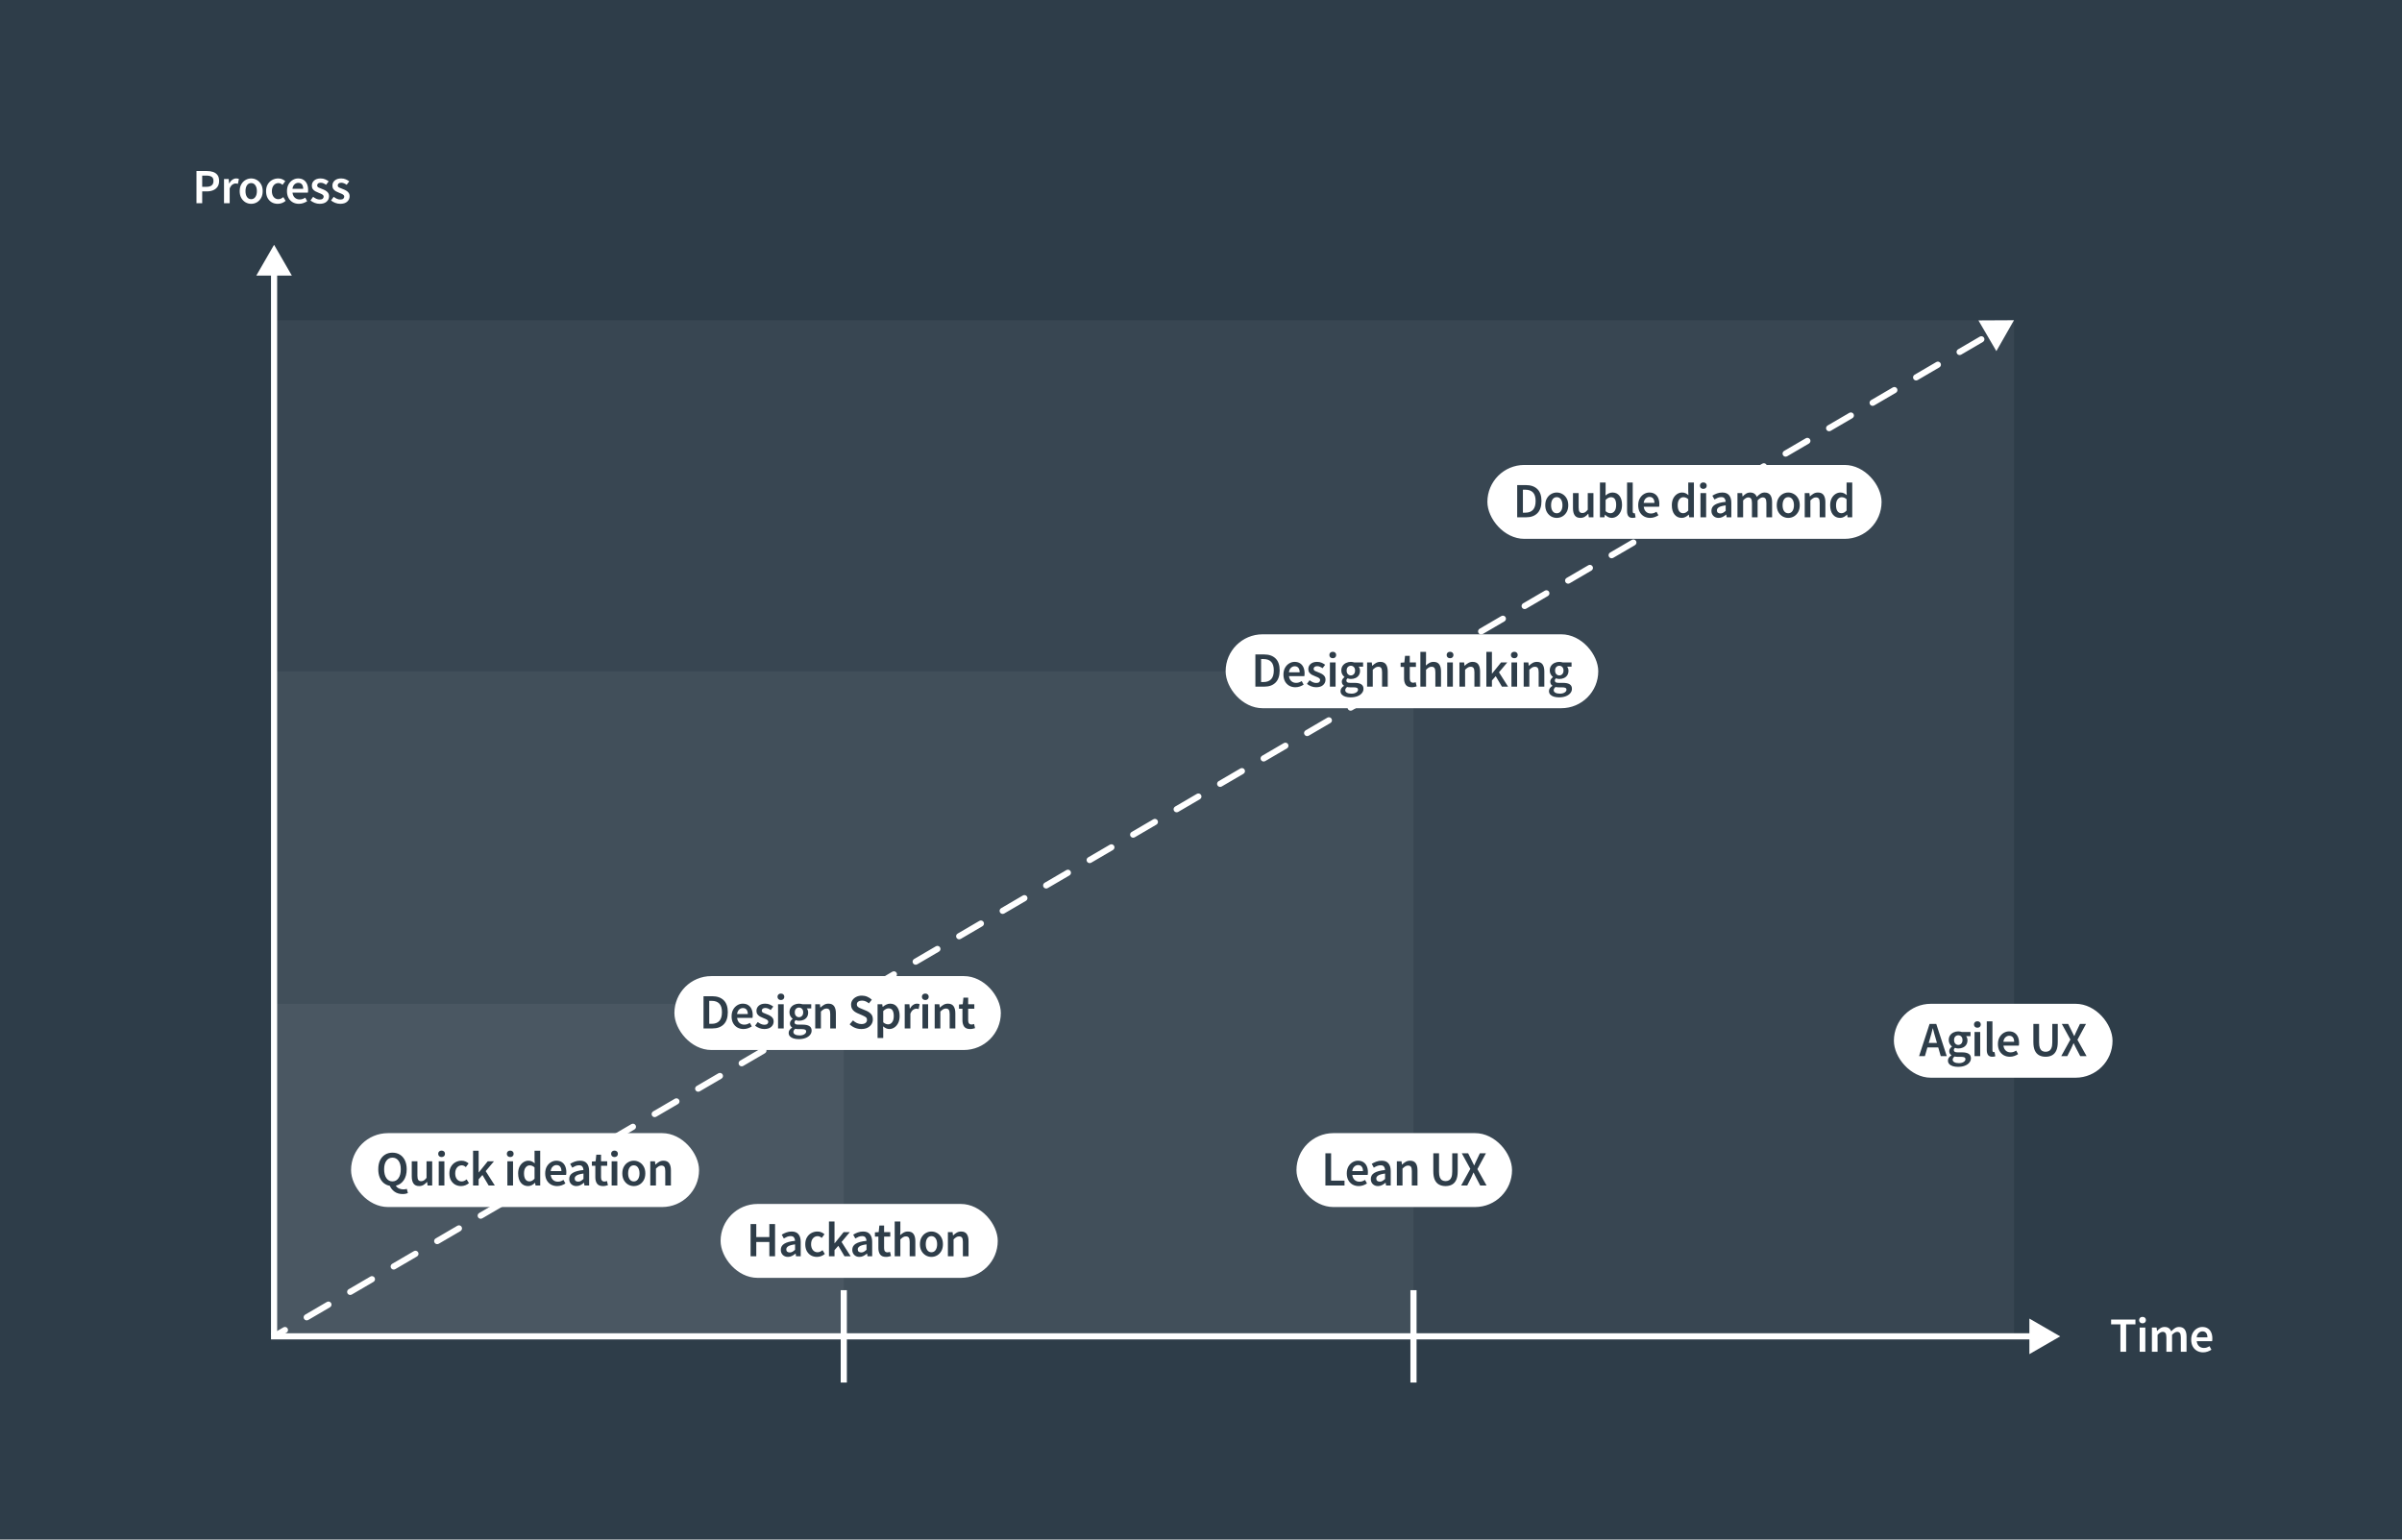 <svg width="780" height="500" viewBox="0 0 780 500" fill="none" xmlns="http://www.w3.org/2000/svg">
<rect width="780" height="500" fill="#2E3D49"/>
<path d="M89 79.5L83.227 89.5H94.773L89 79.5ZM89 88.5H88V433.5H89H90V88.5H89Z" fill="white"/>
<path d="M669 434L659 428.226V439.774L669 434ZM660 434V433L88 433V434V435L660 435V434Z" fill="white"/>
<path d="M688.561 439V430.104H685.537V428.536H693.441V430.104H690.417V439H688.561ZM694.811 439V431.144H696.651V439H694.811ZM695.739 429.768C695.409 429.768 695.142 429.672 694.939 429.48C694.737 429.288 694.635 429.032 694.635 428.712C694.635 428.403 694.737 428.152 694.939 427.96C695.142 427.768 695.409 427.672 695.739 427.672C696.07 427.672 696.337 427.768 696.539 427.96C696.742 428.152 696.843 428.403 696.843 428.712C696.843 429.032 696.742 429.288 696.539 429.48C696.337 429.672 696.07 429.768 695.739 429.768ZM698.786 439V431.144H700.306L700.434 432.216H700.498C700.829 431.864 701.186 431.565 701.57 431.32C701.965 431.075 702.408 430.952 702.898 430.952C703.474 430.952 703.933 431.08 704.274 431.336C704.626 431.581 704.893 431.923 705.074 432.36C705.448 431.955 705.837 431.619 706.242 431.352C706.658 431.085 707.112 430.952 707.602 430.952C708.434 430.952 709.048 431.224 709.442 431.768C709.837 432.312 710.034 433.08 710.034 434.072V439H708.178V434.312C708.178 433.661 708.077 433.203 707.874 432.936C707.682 432.669 707.384 432.536 706.978 432.536C706.488 432.536 705.938 432.861 705.33 433.512V439H703.49V434.312C703.49 433.661 703.389 433.203 703.186 432.936C702.994 432.669 702.69 432.536 702.274 432.536C701.784 432.536 701.234 432.861 700.626 433.512V439H698.786ZM715.419 439.192C714.693 439.192 714.037 439.032 713.451 438.712C712.864 438.381 712.4 437.912 712.059 437.304C711.717 436.685 711.547 435.944 711.547 435.08C711.547 434.227 711.717 433.491 712.059 432.872C712.411 432.253 712.864 431.779 713.419 431.448C713.973 431.117 714.555 430.952 715.163 430.952C715.877 430.952 716.475 431.112 716.955 431.432C717.435 431.741 717.797 432.179 718.043 432.744C718.288 433.299 718.411 433.944 718.411 434.68C718.411 435.064 718.384 435.363 718.331 435.576H713.339C713.424 436.269 713.675 436.808 714.091 437.192C714.507 437.576 715.029 437.768 715.659 437.768C716 437.768 716.315 437.72 716.603 437.624C716.901 437.517 717.195 437.373 717.483 437.192L718.107 438.344C717.733 438.589 717.317 438.792 716.859 438.952C716.4 439.112 715.92 439.192 715.419 439.192ZM713.323 434.328H716.811C716.811 433.72 716.677 433.245 716.411 432.904C716.144 432.552 715.744 432.376 715.211 432.376C714.752 432.376 714.341 432.547 713.979 432.888C713.627 433.219 713.408 433.699 713.323 434.328Z" fill="white"/>
<path d="M63.804 66V55.536H67.1C67.879 55.536 68.573 55.637 69.18 55.84C69.788 56.043 70.269 56.379 70.621 56.848C70.972 57.317 71.148 57.957 71.148 58.768C71.148 59.536 70.972 60.171 70.621 60.672C70.269 61.173 69.794 61.547 69.197 61.792C68.599 62.037 67.922 62.16 67.165 62.16H65.66V66H63.804ZM65.66 60.672H67.02C68.556 60.672 69.325 60.037 69.325 58.768C69.325 58.107 69.122 57.653 68.716 57.408C68.322 57.152 67.735 57.024 66.957 57.024H65.66V60.672ZM72.745 66V58.144H74.265L74.393 59.536H74.457C74.734 59.024 75.07 58.635 75.465 58.368C75.859 58.091 76.265 57.952 76.681 57.952C77.054 57.952 77.353 58.005 77.577 58.112L77.257 59.712C77.118 59.669 76.99 59.637 76.873 59.616C76.755 59.595 76.611 59.584 76.441 59.584C76.131 59.584 75.806 59.707 75.465 59.952C75.123 60.187 74.83 60.603 74.585 61.2V66H72.745ZM81.561 66.192C80.91 66.192 80.302 66.032 79.737 65.712C79.172 65.381 78.713 64.912 78.361 64.304C78.009 63.685 77.833 62.944 77.833 62.08C77.833 61.205 78.009 60.464 78.361 59.856C78.713 59.237 79.172 58.768 79.737 58.448C80.302 58.117 80.91 57.952 81.561 57.952C82.222 57.952 82.836 58.117 83.401 58.448C83.966 58.768 84.425 59.237 84.777 59.856C85.129 60.464 85.305 61.205 85.305 62.08C85.305 62.944 85.129 63.685 84.777 64.304C84.425 64.912 83.966 65.381 83.401 65.712C82.836 66.032 82.222 66.192 81.561 66.192ZM81.561 64.688C82.137 64.688 82.59 64.448 82.921 63.968C83.252 63.488 83.417 62.859 83.417 62.08C83.417 61.291 83.252 60.656 82.921 60.176C82.59 59.696 82.137 59.456 81.561 59.456C80.985 59.456 80.532 59.696 80.201 60.176C79.881 60.656 79.721 61.291 79.721 62.08C79.721 62.859 79.881 63.488 80.201 63.968C80.532 64.448 80.985 64.688 81.561 64.688ZM90.194 66.192C89.479 66.192 88.834 66.032 88.258 65.712C87.693 65.381 87.239 64.912 86.898 64.304C86.567 63.685 86.402 62.944 86.402 62.08C86.402 61.205 86.583 60.464 86.946 59.856C87.309 59.237 87.789 58.768 88.386 58.448C88.994 58.117 89.645 57.952 90.338 57.952C90.839 57.952 91.277 58.037 91.65 58.208C92.023 58.379 92.354 58.587 92.642 58.832L91.746 60.032C91.543 59.851 91.335 59.712 91.122 59.616C90.909 59.509 90.679 59.456 90.434 59.456C89.805 59.456 89.287 59.696 88.882 60.176C88.487 60.656 88.29 61.291 88.29 62.08C88.29 62.859 88.482 63.488 88.866 63.968C89.261 64.448 89.767 64.688 90.386 64.688C90.695 64.688 90.983 64.624 91.25 64.496C91.527 64.357 91.778 64.197 92.002 64.016L92.754 65.232C92.391 65.552 91.986 65.792 91.538 65.952C91.09 66.112 90.642 66.192 90.194 66.192ZM97.062 66.192C96.337 66.192 95.68 66.032 95.094 65.712C94.507 65.381 94.043 64.912 93.702 64.304C93.361 63.685 93.19 62.944 93.19 62.08C93.19 61.227 93.361 60.491 93.702 59.872C94.054 59.253 94.507 58.779 95.062 58.448C95.617 58.117 96.198 57.952 96.806 57.952C97.52 57.952 98.118 58.112 98.598 58.432C99.078 58.741 99.441 59.179 99.686 59.744C99.931 60.299 100.054 60.944 100.054 61.68C100.054 62.064 100.027 62.363 99.974 62.576H94.982C95.067 63.269 95.318 63.808 95.734 64.192C96.15 64.576 96.672 64.768 97.302 64.768C97.643 64.768 97.958 64.72 98.246 64.624C98.544 64.517 98.838 64.373 99.126 64.192L99.75 65.344C99.376 65.589 98.96 65.792 98.502 65.952C98.043 66.112 97.563 66.192 97.062 66.192ZM94.966 61.328H98.454C98.454 60.72 98.32 60.245 98.054 59.904C97.787 59.552 97.387 59.376 96.854 59.376C96.395 59.376 95.984 59.547 95.622 59.888C95.27 60.219 95.051 60.699 94.966 61.328ZM103.791 66.192C103.258 66.192 102.724 66.091 102.191 65.888C101.658 65.675 101.199 65.413 100.815 65.104L101.679 63.92C102.031 64.187 102.383 64.4 102.735 64.56C103.087 64.72 103.46 64.8 103.855 64.8C104.282 64.8 104.596 64.709 104.799 64.528C105.002 64.347 105.103 64.123 105.103 63.856C105.103 63.632 105.018 63.451 104.847 63.312C104.687 63.163 104.479 63.035 104.223 62.928C103.967 62.811 103.7 62.699 103.423 62.592C103.082 62.464 102.74 62.309 102.399 62.128C102.068 61.936 101.796 61.696 101.583 61.408C101.37 61.109 101.263 60.741 101.263 60.304C101.263 59.611 101.519 59.045 102.031 58.608C102.543 58.171 103.236 57.952 104.111 57.952C104.666 57.952 105.162 58.048 105.599 58.24C106.036 58.432 106.415 58.651 106.735 58.896L105.887 60.016C105.61 59.813 105.327 59.653 105.039 59.536C104.762 59.408 104.468 59.344 104.159 59.344C103.764 59.344 103.471 59.429 103.279 59.6C103.087 59.76 102.991 59.963 102.991 60.208C102.991 60.517 103.151 60.752 103.471 60.912C103.791 61.072 104.164 61.227 104.591 61.376C104.954 61.504 105.306 61.664 105.647 61.856C105.988 62.037 106.271 62.277 106.495 62.576C106.73 62.875 106.847 63.269 106.847 63.76C106.847 64.432 106.586 65.008 106.063 65.488C105.54 65.957 104.783 66.192 103.791 66.192ZM110.469 66.192C109.936 66.192 109.403 66.091 108.869 65.888C108.336 65.675 107.877 65.413 107.493 65.104L108.357 63.92C108.709 64.187 109.061 64.4 109.413 64.56C109.765 64.72 110.139 64.8 110.533 64.8C110.96 64.8 111.275 64.709 111.477 64.528C111.68 64.347 111.781 64.123 111.781 63.856C111.781 63.632 111.696 63.451 111.525 63.312C111.365 63.163 111.157 63.035 110.901 62.928C110.645 62.811 110.379 62.699 110.101 62.592C109.76 62.464 109.419 62.309 109.077 62.128C108.747 61.936 108.475 61.696 108.261 61.408C108.048 61.109 107.941 60.741 107.941 60.304C107.941 59.611 108.197 59.045 108.709 58.608C109.221 58.171 109.915 57.952 110.789 57.952C111.344 57.952 111.84 58.048 112.277 58.24C112.715 58.432 113.093 58.651 113.413 58.896L112.565 60.016C112.288 59.813 112.005 59.653 111.717 59.536C111.44 59.408 111.147 59.344 110.837 59.344C110.443 59.344 110.149 59.429 109.957 59.6C109.765 59.76 109.669 59.963 109.669 60.208C109.669 60.517 109.829 60.752 110.149 60.912C110.469 61.072 110.843 61.227 111.269 61.376C111.632 61.504 111.984 61.664 112.325 61.856C112.667 62.037 112.949 62.277 113.173 62.576C113.408 62.875 113.525 63.269 113.525 63.76C113.525 64.432 113.264 65.008 112.741 65.488C112.219 65.957 111.461 66.192 110.469 66.192Z" fill="white"/>
<path d="M89 104H654V434H89V104Z" fill="white" fill-opacity="0.05"/>
<path d="M89 218H459V434H89V218Z" fill="white" fill-opacity="0.05"/>
<path d="M89 326H274V434H89V326Z" fill="white" fill-opacity="0.05"/>
<path d="M274 419H273V449H274H275V419H274Z" fill="white"/>
<path d="M459 419H458V449H459H460V419H459Z" fill="white"/>
<path d="M654 104L642.453 104.058L648.277 114.029L654 104ZM649.964 105.199C649.488 105.478 649.327 106.09 649.605 106.567C649.884 107.044 650.496 107.205 650.973 106.926L650.469 106.062L649.964 105.199ZM643.911 111.051C644.387 110.772 644.548 110.16 644.27 109.683C643.991 109.206 643.379 109.045 642.902 109.324L643.406 110.187L643.911 111.051ZM635.839 113.449C635.363 113.728 635.202 114.34 635.48 114.817C635.759 115.294 636.371 115.455 636.848 115.176L636.344 114.312L635.839 113.449ZM629.786 119.301C630.262 119.022 630.423 118.41 630.145 117.933C629.866 117.456 629.254 117.295 628.777 117.574L629.281 118.437L629.786 119.301ZM621.714 121.699C621.238 121.978 621.077 122.59 621.355 123.067C621.634 123.544 622.246 123.705 622.723 123.426L622.219 122.562L621.714 121.699ZM615.661 127.551C616.137 127.272 616.298 126.66 616.02 126.183C615.741 125.706 615.129 125.545 614.652 125.824L615.156 126.688L615.661 127.551ZM607.589 129.949C607.113 130.228 606.952 130.84 607.23 131.317C607.509 131.794 608.121 131.955 608.598 131.676L608.094 130.813L607.589 129.949ZM601.536 135.801C602.012 135.522 602.173 134.91 601.895 134.433C601.616 133.956 601.004 133.795 600.527 134.074L601.031 134.938L601.536 135.801ZM593.464 138.199C592.988 138.478 592.827 139.09 593.105 139.567C593.384 140.044 593.996 140.205 594.473 139.926L593.969 139.063L593.464 138.199ZM587.411 144.051C587.887 143.772 588.048 143.16 587.77 142.683C587.491 142.206 586.879 142.045 586.402 142.324L586.906 143.188L587.411 144.051ZM579.339 146.449C578.863 146.728 578.702 147.34 578.98 147.817C579.259 148.294 579.871 148.455 580.348 148.176L579.844 147.313L579.339 146.449ZM573.286 152.301C573.762 152.022 573.923 151.41 573.645 150.933C573.366 150.456 572.754 150.295 572.277 150.574L572.781 151.438L573.286 152.301ZM565.214 154.699C564.738 154.978 564.577 155.59 564.855 156.067C565.134 156.544 565.746 156.705 566.223 156.426L565.719 155.563L565.214 154.699ZM559.161 160.551C559.637 160.272 559.798 159.66 559.52 159.183C559.241 158.706 558.629 158.545 558.152 158.824L558.656 159.688L559.161 160.551ZM551.089 162.949C550.613 163.228 550.452 163.84 550.73 164.317C551.009 164.794 551.621 164.955 552.098 164.676L551.594 163.813L551.089 162.949ZM545.036 168.801C545.512 168.522 545.673 167.91 545.395 167.433C545.116 166.956 544.504 166.795 544.027 167.074L544.531 167.938L545.036 168.801ZM536.964 171.199C536.488 171.478 536.327 172.09 536.605 172.567C536.884 173.044 537.496 173.205 537.973 172.926L537.469 172.063L536.964 171.199ZM530.911 177.051C531.387 176.772 531.548 176.16 531.27 175.683C530.991 175.206 530.379 175.045 529.902 175.324L530.406 176.188L530.911 177.051ZM522.839 179.449C522.363 179.728 522.202 180.34 522.48 180.817C522.759 181.294 523.371 181.455 523.848 181.176L523.344 180.313L522.839 179.449ZM516.786 185.301C517.262 185.022 517.423 184.41 517.145 183.933C516.866 183.456 516.254 183.295 515.777 183.574L516.281 184.438L516.786 185.301ZM508.714 187.699C508.238 187.978 508.077 188.59 508.355 189.067C508.634 189.544 509.246 189.705 509.723 189.426L509.219 188.563L508.714 187.699ZM502.661 193.551C503.137 193.272 503.298 192.66 503.02 192.183C502.741 191.706 502.129 191.545 501.652 191.824L502.156 192.688L502.661 193.551ZM494.589 195.949C494.113 196.228 493.952 196.84 494.23 197.317C494.509 197.794 495.121 197.955 495.598 197.676L495.094 196.813L494.589 195.949ZM488.536 201.801C489.012 201.522 489.173 200.91 488.895 200.433C488.616 199.956 488.004 199.795 487.527 200.074L488.031 200.938L488.536 201.801ZM480.464 204.199C479.988 204.478 479.827 205.09 480.105 205.567C480.384 206.044 480.996 206.205 481.473 205.926L480.969 205.063L480.464 204.199ZM474.411 210.051C474.887 209.772 475.048 209.16 474.77 208.683C474.491 208.206 473.879 208.045 473.402 208.324L473.906 209.188L474.411 210.051ZM466.339 212.449C465.863 212.728 465.702 213.34 465.98 213.817C466.259 214.294 466.871 214.455 467.348 214.176L466.844 213.313L466.339 212.449ZM460.286 218.301C460.762 218.022 460.923 217.41 460.645 216.933C460.366 216.456 459.754 216.295 459.277 216.574L459.781 217.438L460.286 218.301ZM452.214 220.699C451.737 220.978 451.577 221.59 451.855 222.067C452.134 222.544 452.746 222.705 453.223 222.426L452.719 221.563L452.214 220.699ZM446.161 226.551C446.637 226.272 446.798 225.66 446.52 225.183C446.241 224.706 445.629 224.545 445.152 224.824L445.656 225.688L446.161 226.551ZM438.089 228.949C437.612 229.228 437.452 229.84 437.73 230.317C438.009 230.794 438.621 230.955 439.098 230.676L438.594 229.813L438.089 228.949ZM432.036 234.801C432.512 234.522 432.673 233.91 432.395 233.433C432.116 232.956 431.504 232.795 431.027 233.074L431.531 233.938L432.036 234.801ZM423.964 237.199C423.488 237.478 423.327 238.09 423.605 238.567C423.884 239.044 424.496 239.205 424.973 238.926L424.469 238.063L423.964 237.199ZM417.911 243.051C418.388 242.772 418.548 242.16 418.27 241.683C417.991 241.206 417.379 241.045 416.902 241.324L417.406 242.187L417.911 243.051ZM409.839 245.449C409.363 245.728 409.202 246.34 409.48 246.817C409.759 247.294 410.371 247.455 410.848 247.176L410.344 246.312L409.839 245.449ZM403.786 251.301C404.263 251.022 404.423 250.41 404.145 249.933C403.866 249.456 403.254 249.295 402.777 249.574L403.281 250.437L403.786 251.301ZM395.714 253.699C395.238 253.978 395.077 254.59 395.355 255.067C395.634 255.544 396.246 255.705 396.723 255.426L396.219 254.562L395.714 253.699ZM389.661 259.551C390.138 259.272 390.298 258.66 390.02 258.183C389.741 257.706 389.129 257.545 388.652 257.824L389.156 258.687L389.661 259.551ZM381.589 261.949C381.113 262.227 380.952 262.84 381.23 263.317C381.509 263.794 382.121 263.955 382.598 263.676L382.094 262.812L381.589 261.949ZM375.536 267.801C376.013 267.522 376.173 266.91 375.895 266.433C375.616 265.956 375.004 265.795 374.527 266.074L375.031 266.937L375.536 267.801ZM367.465 270.199C366.988 270.477 366.827 271.09 367.105 271.567C367.384 272.044 367.996 272.204 368.473 271.926L367.969 271.062L367.465 270.199ZM361.411 276.051C361.888 275.772 362.048 275.16 361.77 274.683C361.491 274.206 360.879 274.045 360.402 274.324L360.906 275.187L361.411 276.051ZM353.34 278.449C352.863 278.727 352.702 279.34 352.98 279.817C353.259 280.294 353.871 280.454 354.348 280.176L353.844 279.312L353.34 278.449ZM347.286 284.301C347.763 284.022 347.923 283.41 347.645 282.933C347.366 282.456 346.754 282.295 346.277 282.574L346.781 283.437L347.286 284.301ZM339.215 286.699C338.738 286.977 338.577 287.59 338.855 288.067C339.134 288.544 339.746 288.704 340.223 288.426L339.719 287.562L339.215 286.699ZM333.161 292.551C333.638 292.272 333.798 291.66 333.52 291.183C333.241 290.706 332.629 290.545 332.152 290.824L332.656 291.687L333.161 292.551ZM325.09 294.949C324.613 295.227 324.452 295.84 324.73 296.317C325.009 296.794 325.621 296.954 326.098 296.676L325.594 295.812L325.09 294.949ZM319.036 300.801C319.513 300.522 319.673 299.91 319.395 299.433C319.116 298.956 318.504 298.795 318.027 299.074L318.531 299.937L319.036 300.801ZM310.965 303.199C310.488 303.477 310.327 304.09 310.605 304.567C310.884 305.044 311.496 305.204 311.973 304.926L311.469 304.062L310.965 303.199ZM304.911 309.051C305.388 308.772 305.549 308.16 305.27 307.683C304.991 307.206 304.379 307.045 303.902 307.324L304.406 308.187L304.911 309.051ZM296.84 311.449C296.363 311.727 296.202 312.34 296.48 312.817C296.759 313.294 297.371 313.454 297.848 313.176L297.344 312.312L296.84 311.449ZM290.786 317.301C291.263 317.022 291.424 316.41 291.145 315.933C290.866 315.456 290.254 315.295 289.777 315.574L290.282 316.437L290.786 317.301ZM282.715 319.699C282.238 319.977 282.077 320.59 282.356 321.067C282.634 321.544 283.246 321.704 283.723 321.426L283.219 320.562L282.715 319.699ZM276.661 325.551C277.138 325.272 277.299 324.66 277.02 324.183C276.741 323.706 276.129 323.545 275.652 323.824L276.157 324.687L276.661 325.551ZM268.59 327.949C268.113 328.227 267.952 328.84 268.231 329.317C268.509 329.794 269.121 329.954 269.598 329.676L269.094 328.812L268.59 327.949ZM262.536 333.801C263.013 333.522 263.174 332.91 262.895 332.433C262.617 331.956 262.004 331.795 261.527 332.074L262.032 332.937L262.536 333.801ZM254.465 336.199C253.988 336.477 253.827 337.09 254.106 337.567C254.384 338.044 254.997 338.204 255.473 337.926L254.969 337.062L254.465 336.199ZM248.411 342.051C248.888 341.772 249.049 341.16 248.77 340.683C248.492 340.206 247.879 340.045 247.402 340.324L247.907 341.187L248.411 342.051ZM240.34 344.449C239.863 344.727 239.702 345.34 239.981 345.817C240.259 346.294 240.872 346.454 241.348 346.176L240.844 345.312L240.34 344.449ZM234.286 350.301C234.763 350.022 234.924 349.41 234.645 348.933C234.367 348.456 233.754 348.295 233.277 348.574L233.782 349.437L234.286 350.301ZM226.215 352.699C225.738 352.977 225.577 353.59 225.856 354.067C226.134 354.544 226.747 354.704 227.223 354.426L226.719 353.562L226.215 352.699ZM220.161 358.551C220.638 358.272 220.799 357.66 220.52 357.183C220.242 356.706 219.629 356.545 219.152 356.824L219.657 357.687L220.161 358.551ZM212.09 360.949C211.613 361.227 211.452 361.84 211.731 362.317C212.009 362.794 212.622 362.954 213.098 362.676L212.594 361.812L212.09 360.949ZM206.036 366.801C206.513 366.522 206.674 365.91 206.395 365.433C206.117 364.956 205.504 364.795 205.027 365.074L205.532 365.937L206.036 366.801ZM197.965 369.199C197.488 369.477 197.327 370.09 197.606 370.567C197.884 371.044 198.497 371.204 198.973 370.926L198.469 370.062L197.965 369.199ZM191.911 375.051C192.388 374.772 192.549 374.16 192.27 373.683C191.992 373.206 191.379 373.045 190.902 373.324L191.407 374.187L191.911 375.051ZM183.84 377.449C183.363 377.727 183.202 378.34 183.481 378.817C183.759 379.293 184.372 379.454 184.849 379.176L184.344 378.312L183.84 377.449ZM177.786 383.301C178.263 383.022 178.424 382.41 178.145 381.933C177.867 381.456 177.254 381.295 176.777 381.574L177.282 382.437L177.786 383.301ZM169.715 385.699C169.238 385.977 169.077 386.59 169.356 387.067C169.634 387.543 170.247 387.704 170.724 387.426L170.219 386.562L169.715 385.699ZM163.661 391.551C164.138 391.272 164.299 390.66 164.02 390.183C163.742 389.706 163.129 389.545 162.652 389.824L163.157 390.687L163.661 391.551ZM155.59 393.949C155.113 394.227 154.952 394.84 155.231 395.317C155.509 395.793 156.122 395.954 156.599 395.676L156.094 394.812L155.59 393.949ZM149.536 399.801C150.013 399.522 150.174 398.91 149.895 398.433C149.617 397.956 149.004 397.795 148.527 398.074L149.032 398.937L149.536 399.801ZM141.465 402.199C140.988 402.477 140.827 403.09 141.106 403.567C141.384 404.043 141.997 404.204 142.474 403.926L141.969 403.062L141.465 402.199ZM135.411 408.051C135.888 407.772 136.049 407.16 135.77 406.683C135.492 406.206 134.879 406.045 134.402 406.324L134.907 407.187L135.411 408.051ZM127.34 410.449C126.863 410.727 126.702 411.34 126.981 411.817C127.259 412.293 127.872 412.454 128.349 412.176L127.844 411.312L127.34 410.449ZM121.286 416.301C121.763 416.022 121.924 415.41 121.645 414.933C121.367 414.456 120.754 414.295 120.277 414.574L120.782 415.437L121.286 416.301ZM113.215 418.699C112.738 418.977 112.577 419.59 112.856 420.067C113.134 420.543 113.747 420.704 114.224 420.426L113.719 419.562L113.215 418.699ZM107.161 424.551C107.638 424.272 107.799 423.66 107.52 423.183C107.242 422.706 106.629 422.545 106.152 422.824L106.657 423.687L107.161 424.551ZM99.09 426.949C98.613 427.227 98.452 427.84 98.731 428.317C99.009 428.793 99.622 428.954 100.099 428.676L99.594 427.812L99.09 426.949ZM93.036 432.801C93.513 432.522 93.674 431.91 93.395 431.433C93.117 430.956 92.504 430.795 92.028 431.074L92.532 431.937L93.036 432.801ZM643.406 110.187L642.902 109.324L635.839 113.449L636.344 114.312L636.848 115.176L643.911 111.051L643.406 110.187ZM629.281 118.437L628.777 117.574L621.714 121.699L622.219 122.562L622.723 123.426L629.786 119.301L629.281 118.437ZM615.156 126.688L614.652 125.824L607.589 129.949L608.094 130.813L608.598 131.676L615.661 127.551L615.156 126.688ZM601.031 134.938L600.527 134.074L593.464 138.199L593.969 139.063L594.473 139.926L601.536 135.801L601.031 134.938ZM586.906 143.188L586.402 142.324L579.339 146.449L579.844 147.313L580.348 148.176L587.411 144.051L586.906 143.188ZM572.781 151.438L572.277 150.574L565.214 154.699L565.719 155.563L566.223 156.426L573.286 152.301L572.781 151.438ZM558.656 159.688L558.152 158.824L551.089 162.949L551.594 163.813L552.098 164.676L559.161 160.551L558.656 159.688ZM544.531 167.938L544.027 167.074L536.964 171.199L537.469 172.063L537.973 172.926L545.036 168.801L544.531 167.938ZM530.406 176.188L529.902 175.324L522.839 179.449L523.344 180.313L523.848 181.176L530.911 177.051L530.406 176.188ZM516.281 184.438L515.777 183.574L508.714 187.699L509.219 188.563L509.723 189.426L516.786 185.301L516.281 184.438ZM502.156 192.688L501.652 191.824L494.589 195.949L495.094 196.813L495.598 197.676L502.661 193.551L502.156 192.688ZM488.031 200.938L487.527 200.074L480.464 204.199L480.969 205.063L481.473 205.926L488.536 201.801L488.031 200.938ZM473.906 209.188L473.402 208.324L466.339 212.449L466.844 213.313L467.348 214.176L474.411 210.051L473.906 209.188ZM459.781 217.438L459.277 216.574L452.214 220.699L452.719 221.563L453.223 222.426L460.286 218.301L459.781 217.438ZM445.656 225.688L445.152 224.824L438.089 228.949L438.594 229.813L439.098 230.676L446.161 226.551L445.656 225.688ZM431.531 233.938L431.027 233.074L423.964 237.199L424.469 238.063L424.973 238.926L432.036 234.801L431.531 233.938ZM417.406 242.187L416.902 241.324L409.839 245.449L410.344 246.312L410.848 247.176L417.911 243.051L417.406 242.187ZM403.281 250.437L402.777 249.574L395.714 253.699L396.219 254.562L396.723 255.426L403.786 251.301L403.281 250.437ZM389.156 258.687L388.652 257.824L381.589 261.949L382.094 262.812L382.598 263.676L389.661 259.551L389.156 258.687ZM375.031 266.937L374.527 266.074L367.465 270.199L367.969 271.062L368.473 271.926L375.536 267.801L375.031 266.937ZM360.906 275.187L360.402 274.324L353.34 278.449L353.844 279.312L354.348 280.176L361.411 276.051L360.906 275.187ZM346.781 283.437L346.277 282.574L339.215 286.699L339.719 287.562L340.223 288.426L347.286 284.301L346.781 283.437ZM332.656 291.687L332.152 290.824L325.09 294.949L325.594 295.812L326.098 296.676L333.161 292.551L332.656 291.687ZM318.531 299.937L318.027 299.074L310.965 303.199L311.469 304.062L311.973 304.926L319.036 300.801L318.531 299.937ZM304.406 308.187L303.902 307.324L296.84 311.449L297.344 312.312L297.848 313.176L304.911 309.051L304.406 308.187ZM290.282 316.437L289.777 315.574L282.715 319.699L283.219 320.562L283.723 321.426L290.786 317.301L290.282 316.437ZM276.157 324.687L275.652 323.824L268.59 327.949L269.094 328.812L269.598 329.676L276.661 325.551L276.157 324.687ZM262.032 332.937L261.527 332.074L254.465 336.199L254.969 337.062L255.473 337.926L262.536 333.801L262.032 332.937ZM247.907 341.187L247.402 340.324L240.34 344.449L240.844 345.312L241.348 346.176L248.411 342.051L247.907 341.187ZM233.782 349.437L233.277 348.574L226.215 352.699L226.719 353.562L227.223 354.426L234.286 350.301L233.782 349.437ZM219.657 357.687L219.152 356.824L212.09 360.949L212.594 361.812L213.098 362.676L220.161 358.551L219.657 357.687ZM205.532 365.937L205.027 365.074L197.965 369.199L198.469 370.062L198.973 370.926L206.036 366.801L205.532 365.937ZM191.407 374.187L190.902 373.324L183.84 377.449L184.344 378.312L184.849 379.176L191.911 375.051L191.407 374.187ZM177.282 382.437L176.777 381.574L169.715 385.699L170.219 386.562L170.724 387.426L177.786 383.301L177.282 382.437ZM163.157 390.687L162.652 389.824L155.59 393.949L156.094 394.812L156.599 395.676L163.661 391.551L163.157 390.687ZM149.032 398.937L148.527 398.074L141.465 402.199L141.969 403.062L142.474 403.926L149.536 399.801L149.032 398.937ZM134.907 407.187L134.402 406.324L127.34 410.449L127.844 411.312L128.349 412.176L135.411 408.051L134.907 407.187ZM120.782 415.437L120.277 414.574L113.215 418.699L113.719 419.562L114.224 420.426L121.286 416.301L120.782 415.437ZM106.657 423.687L106.152 422.824L99.09 426.949L99.594 427.812L100.099 428.676L107.161 424.551L106.657 423.687ZM92.532 431.937L92.028 431.074L88.496 433.136L89 434L89.504 434.863L93.036 432.801L92.532 431.937Z" fill="white"/>
<rect x="219" y="317" width="106" height="24" rx="12" fill="white"/>
<path d="M228.453 334V323.536H231.253C232.853 323.536 234.101 323.968 234.997 324.832C235.893 325.696 236.341 326.992 236.341 328.72C236.341 330.459 235.898 331.776 235.013 332.672C234.128 333.557 232.906 334 231.349 334H228.453ZM230.309 332.496H231.125C232.181 332.496 232.997 332.192 233.573 331.584C234.149 330.965 234.437 330.011 234.437 328.72C234.437 327.44 234.149 326.507 233.573 325.92C232.997 325.333 232.181 325.04 231.125 325.04H230.309V332.496ZM241.441 334.192C240.715 334.192 240.059 334.032 239.473 333.712C238.886 333.381 238.422 332.912 238.081 332.304C237.739 331.685 237.569 330.944 237.569 330.08C237.569 329.227 237.739 328.491 238.081 327.872C238.433 327.253 238.886 326.779 239.441 326.448C239.995 326.117 240.577 325.952 241.185 325.952C241.899 325.952 242.497 326.112 242.977 326.432C243.457 326.741 243.819 327.179 244.065 327.744C244.31 328.299 244.433 328.944 244.433 329.68C244.433 330.064 244.406 330.363 244.353 330.576H239.361C239.446 331.269 239.697 331.808 240.113 332.192C240.529 332.576 241.051 332.768 241.681 332.768C242.022 332.768 242.337 332.72 242.625 332.624C242.923 332.517 243.217 332.373 243.505 332.192L244.129 333.344C243.755 333.589 243.339 333.792 242.881 333.952C242.422 334.112 241.942 334.192 241.441 334.192ZM239.345 329.328H242.833C242.833 328.72 242.699 328.245 242.433 327.904C242.166 327.552 241.766 327.376 241.233 327.376C240.774 327.376 240.363 327.547 240.001 327.888C239.649 328.219 239.43 328.699 239.345 329.328ZM248.17 334.192C247.637 334.192 247.103 334.091 246.57 333.888C246.037 333.675 245.578 333.413 245.194 333.104L246.058 331.92C246.41 332.187 246.762 332.4 247.114 332.56C247.466 332.72 247.839 332.8 248.234 332.8C248.661 332.8 248.975 332.709 249.178 332.528C249.381 332.347 249.482 332.123 249.482 331.856C249.482 331.632 249.397 331.451 249.226 331.312C249.066 331.163 248.858 331.035 248.602 330.928C248.346 330.811 248.079 330.699 247.802 330.592C247.461 330.464 247.119 330.309 246.778 330.128C246.447 329.936 246.175 329.696 245.962 329.408C245.749 329.109 245.642 328.741 245.642 328.304C245.642 327.611 245.898 327.045 246.41 326.608C246.922 326.171 247.615 325.952 248.49 325.952C249.045 325.952 249.541 326.048 249.978 326.24C250.415 326.432 250.794 326.651 251.114 326.896L250.266 328.016C249.989 327.813 249.706 327.653 249.418 327.536C249.141 327.408 248.847 327.344 248.538 327.344C248.143 327.344 247.85 327.429 247.658 327.6C247.466 327.76 247.37 327.963 247.37 328.208C247.37 328.517 247.53 328.752 247.85 328.912C248.17 329.072 248.543 329.227 248.97 329.376C249.333 329.504 249.685 329.664 250.026 329.856C250.367 330.037 250.65 330.277 250.874 330.576C251.109 330.875 251.226 331.269 251.226 331.76C251.226 332.432 250.965 333.008 250.442 333.488C249.919 333.957 249.162 334.192 248.17 334.192ZM252.656 334V326.144H254.496V334H252.656ZM253.584 324.768C253.254 324.768 252.987 324.672 252.784 324.48C252.582 324.288 252.48 324.032 252.48 323.712C252.48 323.403 252.582 323.152 252.784 322.96C252.987 322.768 253.254 322.672 253.584 322.672C253.915 322.672 254.182 322.768 254.384 322.96C254.587 323.152 254.688 323.403 254.688 323.712C254.688 324.032 254.587 324.288 254.384 324.48C254.182 324.672 253.915 324.768 253.584 324.768ZM259.368 337.472C258.749 337.472 258.189 337.397 257.688 337.248C257.197 337.099 256.808 336.869 256.52 336.56C256.242 336.261 256.104 335.883 256.104 335.424C256.104 334.773 256.477 334.213 257.224 333.744V333.68C257.021 333.552 256.85 333.381 256.712 333.168C256.584 332.955 256.52 332.688 256.52 332.368C256.52 332.059 256.605 331.781 256.776 331.536C256.957 331.28 257.16 331.072 257.384 330.912V330.848C257.117 330.645 256.877 330.363 256.664 330C256.461 329.637 256.36 329.227 256.36 328.768C256.36 328.16 256.504 327.648 256.792 327.232C257.08 326.816 257.458 326.501 257.928 326.288C258.408 326.064 258.92 325.952 259.464 325.952C259.677 325.952 259.88 325.973 260.072 326.016C260.274 326.048 260.456 326.091 260.616 326.144H263.432V327.504H261.992C262.12 327.653 262.226 327.845 262.312 328.08C262.397 328.304 262.44 328.555 262.44 328.832C262.44 329.408 262.306 329.899 262.04 330.304C261.773 330.699 261.416 330.997 260.968 331.2C260.52 331.403 260.018 331.504 259.464 331.504C259.293 331.504 259.117 331.488 258.936 331.456C258.754 331.424 258.573 331.371 258.392 331.296C258.274 331.403 258.178 331.509 258.104 331.616C258.04 331.723 258.008 331.867 258.008 332.048C258.008 332.272 258.098 332.448 258.28 332.576C258.472 332.704 258.808 332.768 259.288 332.768H260.68C261.629 332.768 262.344 332.923 262.824 333.232C263.314 333.531 263.56 334.021 263.56 334.704C263.56 335.216 263.389 335.68 263.048 336.096C262.706 336.523 262.221 336.859 261.592 337.104C260.962 337.349 260.221 337.472 259.368 337.472ZM259.464 330.352C259.837 330.352 260.157 330.213 260.424 329.936C260.69 329.659 260.824 329.269 260.824 328.768C260.824 328.277 260.69 327.899 260.424 327.632C260.168 327.355 259.848 327.216 259.464 327.216C259.08 327.216 258.754 327.349 258.488 327.616C258.221 327.883 258.088 328.267 258.088 328.768C258.088 329.269 258.221 329.659 258.488 329.936C258.754 330.213 259.08 330.352 259.464 330.352ZM259.656 336.272C260.285 336.272 260.797 336.144 261.192 335.888C261.586 335.632 261.784 335.339 261.784 335.008C261.784 334.699 261.661 334.491 261.416 334.384C261.181 334.277 260.84 334.224 260.392 334.224H259.32C258.893 334.224 258.536 334.187 258.248 334.112C257.842 334.421 257.64 334.768 257.64 335.152C257.64 335.504 257.821 335.776 258.184 335.968C258.546 336.171 259.037 336.272 259.656 336.272ZM264.732 334V326.144H266.252L266.38 327.2H266.444C266.796 326.859 267.18 326.565 267.596 326.32C268.012 326.075 268.486 325.952 269.02 325.952C269.862 325.952 270.476 326.224 270.86 326.768C271.244 327.312 271.436 328.08 271.436 329.072V334H269.596V329.312C269.596 328.661 269.5 328.203 269.308 327.936C269.116 327.669 268.801 327.536 268.364 327.536C268.022 327.536 267.718 327.621 267.452 327.792C267.196 327.952 266.902 328.192 266.572 328.512V334H264.732ZM279.68 334.192C278.976 334.192 278.293 334.059 277.632 333.792C276.981 333.525 276.405 333.147 275.904 332.656L276.992 331.392C277.365 331.744 277.792 332.032 278.272 332.256C278.752 332.469 279.232 332.576 279.712 332.576C280.309 332.576 280.762 332.453 281.072 332.208C281.381 331.963 281.536 331.637 281.536 331.232C281.536 330.795 281.381 330.48 281.072 330.288C280.773 330.096 280.389 329.899 279.92 329.696L278.48 329.072C278.138 328.923 277.802 328.731 277.472 328.496C277.152 328.261 276.885 327.963 276.672 327.6C276.469 327.237 276.368 326.8 276.368 326.288C276.368 325.733 276.517 325.237 276.816 324.8C277.125 324.352 277.541 324 278.064 323.744C278.597 323.477 279.205 323.344 279.888 323.344C280.496 323.344 281.082 323.467 281.648 323.712C282.213 323.947 282.698 324.267 283.104 324.672L282.16 325.856C281.829 325.579 281.477 325.36 281.104 325.2C280.741 325.04 280.336 324.96 279.888 324.96C279.397 324.96 278.997 325.072 278.688 325.296C278.389 325.509 278.24 325.808 278.24 326.192C278.24 326.459 278.314 326.683 278.464 326.864C278.624 327.035 278.832 327.184 279.088 327.312C279.344 327.429 279.616 327.547 279.904 327.664L281.328 328.256C281.946 328.523 282.453 328.875 282.848 329.312C283.242 329.739 283.44 330.331 283.44 331.088C283.44 331.653 283.29 332.171 282.992 332.64C282.693 333.109 282.261 333.488 281.696 333.776C281.141 334.053 280.469 334.192 279.68 334.192ZM284.97 337.104V326.144H286.49L286.618 326.976H286.682C287.013 326.699 287.381 326.459 287.786 326.256C288.202 326.053 288.623 325.952 289.05 325.952C290.031 325.952 290.789 326.315 291.322 327.04C291.866 327.765 292.138 328.736 292.138 329.952C292.138 330.848 291.978 331.616 291.658 332.256C291.338 332.885 290.922 333.365 290.41 333.696C289.909 334.027 289.365 334.192 288.778 334.192C288.437 334.192 288.095 334.117 287.754 333.968C287.413 333.808 287.082 333.595 286.762 333.328L286.81 334.64V337.104H284.97ZM288.394 332.672C288.917 332.672 289.354 332.443 289.706 331.984C290.058 331.525 290.234 330.853 290.234 329.968C290.234 329.179 290.101 328.565 289.834 328.128C289.567 327.691 289.135 327.472 288.538 327.472C287.983 327.472 287.407 327.765 286.81 328.352V332.016C287.098 332.251 287.375 332.421 287.642 332.528C287.909 332.624 288.159 332.672 288.394 332.672ZM293.789 334V326.144H295.309L295.437 327.536H295.501C295.778 327.024 296.114 326.635 296.509 326.368C296.904 326.091 297.309 325.952 297.725 325.952C298.098 325.952 298.397 326.005 298.621 326.112L298.301 327.712C298.162 327.669 298.034 327.637 297.917 327.616C297.8 327.595 297.656 327.584 297.485 327.584C297.176 327.584 296.85 327.707 296.509 327.952C296.168 328.187 295.874 328.603 295.629 329.2V334H293.789ZM299.546 334V326.144H301.386V334H299.546ZM300.474 324.768C300.143 324.768 299.876 324.672 299.674 324.48C299.471 324.288 299.37 324.032 299.37 323.712C299.37 323.403 299.471 323.152 299.674 322.96C299.876 322.768 300.143 322.672 300.474 322.672C300.804 322.672 301.071 322.768 301.274 322.96C301.476 323.152 301.578 323.403 301.578 323.712C301.578 324.032 301.476 324.288 301.274 324.48C301.071 324.672 300.804 324.768 300.474 324.768ZM303.521 334V326.144H305.041L305.169 327.2H305.233C305.585 326.859 305.969 326.565 306.385 326.32C306.801 326.075 307.276 325.952 307.809 325.952C308.652 325.952 309.265 326.224 309.649 326.768C310.033 327.312 310.225 328.08 310.225 329.072V334H308.385V329.312C308.385 328.661 308.289 328.203 308.097 327.936C307.905 327.669 307.59 327.536 307.153 327.536C306.812 327.536 306.508 327.621 306.241 327.792C305.985 327.952 305.692 328.192 305.361 328.512V334H303.521ZM315.03 334.192C314.123 334.192 313.478 333.931 313.094 333.408C312.72 332.875 312.534 332.187 312.534 331.344V327.6H311.414V326.224L312.63 326.144L312.854 324H314.39V326.144H316.39V327.6H314.39V331.344C314.39 332.261 314.758 332.72 315.494 332.72C315.632 332.72 315.776 332.704 315.926 332.672C316.075 332.629 316.203 332.587 316.31 332.544L316.63 333.904C316.416 333.979 316.171 334.043 315.894 334.096C315.627 334.16 315.339 334.192 315.03 334.192Z" fill="#2E3D49"/>
<rect x="483" y="151" width="128" height="24" rx="12" fill="white"/>
<path d="M492.676 168V157.536H495.476C497.076 157.536 498.324 157.968 499.22 158.832C500.116 159.696 500.564 160.992 500.564 162.72C500.564 164.459 500.122 165.776 499.236 166.672C498.351 167.557 497.13 168 495.572 168H492.676ZM494.532 166.496H495.348C496.404 166.496 497.22 166.192 497.796 165.584C498.372 164.965 498.66 164.011 498.66 162.72C498.66 161.44 498.372 160.507 497.796 159.92C497.22 159.333 496.404 159.04 495.348 159.04H494.532V166.496ZM505.52 168.192C504.869 168.192 504.261 168.032 503.696 167.712C503.131 167.381 502.672 166.912 502.32 166.304C501.968 165.685 501.792 164.944 501.792 164.08C501.792 163.205 501.968 162.464 502.32 161.856C502.672 161.237 503.131 160.768 503.696 160.448C504.261 160.117 504.869 159.952 505.52 159.952C506.181 159.952 506.795 160.117 507.36 160.448C507.925 160.768 508.384 161.237 508.736 161.856C509.088 162.464 509.264 163.205 509.264 164.08C509.264 164.944 509.088 165.685 508.736 166.304C508.384 166.912 507.925 167.381 507.36 167.712C506.795 168.032 506.181 168.192 505.52 168.192ZM505.52 166.688C506.096 166.688 506.549 166.448 506.88 165.968C507.211 165.488 507.376 164.859 507.376 164.08C507.376 163.291 507.211 162.656 506.88 162.176C506.549 161.696 506.096 161.456 505.52 161.456C504.944 161.456 504.491 161.696 504.16 162.176C503.84 162.656 503.68 163.291 503.68 164.08C503.68 164.859 503.84 165.488 504.16 165.968C504.491 166.448 504.944 166.688 505.52 166.688ZM513.209 168.192C512.366 168.192 511.753 167.92 511.369 167.376C510.985 166.832 510.793 166.064 510.793 165.072V160.144H512.633V164.832C512.633 165.483 512.729 165.941 512.921 166.208C513.113 166.475 513.422 166.608 513.849 166.608C514.19 166.608 514.489 166.523 514.745 166.352C515.012 166.181 515.294 165.904 515.593 165.52V160.144H517.433V168H515.929L515.785 166.848H515.737C515.396 167.253 515.022 167.579 514.617 167.824C514.212 168.069 513.742 168.192 513.209 168.192ZM523.359 168.192C522.613 168.192 521.898 167.851 521.215 167.168H521.167L521.007 168H519.551V156.704H521.391V159.616L521.343 160.928C521.674 160.64 522.037 160.405 522.431 160.224C522.826 160.043 523.221 159.952 523.615 159.952C524.597 159.952 525.359 160.315 525.903 161.04C526.447 161.765 526.719 162.731 526.719 163.936C526.719 164.832 526.559 165.6 526.239 166.24C525.919 166.869 525.503 167.355 524.991 167.696C524.49 168.027 523.946 168.192 523.359 168.192ZM522.975 166.672C523.498 166.672 523.935 166.443 524.287 165.984C524.639 165.525 524.815 164.853 524.815 163.968C524.815 163.179 524.682 162.565 524.415 162.128C524.149 161.691 523.717 161.472 523.119 161.472C522.565 161.472 521.989 161.765 521.391 162.352V166.016C521.669 166.251 521.941 166.421 522.207 166.528C522.485 166.624 522.741 166.672 522.975 166.672ZM530.147 168.192C529.496 168.192 529.032 167.995 528.755 167.6C528.488 167.205 528.355 166.667 528.355 165.984V156.704H530.195V166.08C530.195 166.304 530.237 166.464 530.323 166.56C530.408 166.645 530.499 166.688 530.595 166.688C530.637 166.688 530.675 166.688 530.707 166.688C530.749 166.677 530.808 166.667 530.883 166.656L531.123 168.032C531.016 168.075 530.877 168.112 530.707 168.144C530.547 168.176 530.36 168.192 530.147 168.192ZM535.846 168.192C535.121 168.192 534.465 168.032 533.878 167.712C533.292 167.381 532.828 166.912 532.486 166.304C532.145 165.685 531.974 164.944 531.974 164.08C531.974 163.227 532.145 162.491 532.486 161.872C532.838 161.253 533.292 160.779 533.846 160.448C534.401 160.117 534.982 159.952 535.59 159.952C536.305 159.952 536.902 160.112 537.382 160.432C537.862 160.741 538.225 161.179 538.47 161.744C538.716 162.299 538.838 162.944 538.838 163.68C538.838 164.064 538.812 164.363 538.758 164.576H533.766C533.852 165.269 534.102 165.808 534.518 166.192C534.934 166.576 535.457 166.768 536.086 166.768C536.428 166.768 536.742 166.72 537.03 166.624C537.329 166.517 537.622 166.373 537.91 166.192L538.534 167.344C538.161 167.589 537.745 167.792 537.286 167.952C536.828 168.112 536.348 168.192 535.846 168.192ZM533.75 163.328H537.238C537.238 162.72 537.105 162.245 536.838 161.904C536.572 161.552 536.172 161.376 535.638 161.376C535.18 161.376 534.769 161.547 534.406 161.888C534.054 162.219 533.836 162.699 533.75 163.328ZM546.126 168.192C545.145 168.192 544.361 167.829 543.774 167.104C543.188 166.379 542.894 165.371 542.894 164.08C542.894 163.227 543.049 162.491 543.358 161.872C543.678 161.253 544.094 160.779 544.606 160.448C545.118 160.117 545.657 159.952 546.222 159.952C546.67 159.952 547.049 160.032 547.358 160.192C547.678 160.341 547.988 160.549 548.286 160.816L548.222 159.552V156.704H550.062V168H548.542L548.414 167.152H548.35C548.062 167.44 547.726 167.685 547.342 167.888C546.958 168.091 546.553 168.192 546.126 168.192ZM546.574 166.672C547.161 166.672 547.71 166.379 548.222 165.792V162.128C547.956 161.883 547.689 161.712 547.422 161.616C547.156 161.52 546.889 161.472 546.622 161.472C546.121 161.472 545.689 161.701 545.326 162.16C544.974 162.608 544.798 163.243 544.798 164.064C544.798 164.907 544.953 165.552 545.262 166C545.572 166.448 546.009 166.672 546.574 166.672ZM552.193 168V160.144H554.033V168H552.193ZM553.121 158.768C552.791 158.768 552.524 158.672 552.321 158.48C552.119 158.288 552.017 158.032 552.017 157.712C552.017 157.403 552.119 157.152 552.321 156.96C552.524 156.768 552.791 156.672 553.121 156.672C553.452 156.672 553.719 156.768 553.921 156.96C554.124 157.152 554.225 157.403 554.225 157.712C554.225 158.032 554.124 158.288 553.921 158.48C553.719 158.672 553.452 158.768 553.121 158.768ZM558.073 168.192C557.39 168.192 556.83 167.979 556.393 167.552C555.966 167.125 555.753 166.571 555.753 165.888C555.753 165.045 556.121 164.395 556.857 163.936C557.593 163.467 558.766 163.147 560.377 162.976C560.366 162.56 560.254 162.203 560.041 161.904C559.838 161.595 559.47 161.44 558.937 161.44C558.553 161.44 558.174 161.515 557.801 161.664C557.438 161.813 557.081 161.995 556.729 162.208L556.057 160.976C556.494 160.699 556.985 160.459 557.529 160.256C558.083 160.053 558.67 159.952 559.289 159.952C560.27 159.952 561.001 160.245 561.481 160.832C561.971 161.408 562.217 162.245 562.217 163.344V168H560.697L560.569 167.136H560.505C560.153 167.435 559.774 167.685 559.369 167.888C558.974 168.091 558.542 168.192 558.073 168.192ZM558.665 166.752C558.985 166.752 559.273 166.677 559.529 166.528C559.795 166.368 560.078 166.155 560.377 165.888V164.128C559.31 164.267 558.569 164.475 558.153 164.752C557.737 165.019 557.529 165.349 557.529 165.744C557.529 166.096 557.635 166.352 557.849 166.512C558.062 166.672 558.334 166.752 558.665 166.752ZM564.206 168V160.144H565.726L565.854 161.216H565.918C566.249 160.864 566.606 160.565 566.99 160.32C567.385 160.075 567.828 159.952 568.318 159.952C568.894 159.952 569.353 160.08 569.694 160.336C570.046 160.581 570.313 160.923 570.494 161.36C570.868 160.955 571.257 160.619 571.662 160.352C572.078 160.085 572.532 159.952 573.022 159.952C573.854 159.952 574.468 160.224 574.862 160.768C575.257 161.312 575.454 162.08 575.454 163.072V168H573.598V163.312C573.598 162.661 573.497 162.203 573.294 161.936C573.102 161.669 572.804 161.536 572.398 161.536C571.908 161.536 571.358 161.861 570.75 162.512V168H568.91V163.312C568.91 162.661 568.809 162.203 568.606 161.936C568.414 161.669 568.11 161.536 567.694 161.536C567.204 161.536 566.654 161.861 566.046 162.512V168H564.206ZM580.695 168.192C580.044 168.192 579.436 168.032 578.871 167.712C578.305 167.381 577.847 166.912 577.495 166.304C577.143 165.685 576.967 164.944 576.967 164.08C576.967 163.205 577.143 162.464 577.495 161.856C577.847 161.237 578.305 160.768 578.871 160.448C579.436 160.117 580.044 159.952 580.695 159.952C581.356 159.952 581.969 160.117 582.535 160.448C583.1 160.768 583.559 161.237 583.911 161.856C584.263 162.464 584.439 163.205 584.439 164.08C584.439 164.944 584.263 165.685 583.911 166.304C583.559 166.912 583.1 167.381 582.535 167.712C581.969 168.032 581.356 168.192 580.695 168.192ZM580.695 166.688C581.271 166.688 581.724 166.448 582.055 165.968C582.385 165.488 582.551 164.859 582.551 164.08C582.551 163.291 582.385 162.656 582.055 162.176C581.724 161.696 581.271 161.456 580.695 161.456C580.119 161.456 579.665 161.696 579.335 162.176C579.015 162.656 578.855 163.291 578.855 164.08C578.855 164.859 579.015 165.488 579.335 165.968C579.665 166.448 580.119 166.688 580.695 166.688ZM586.048 168V160.144H587.568L587.696 161.2H587.76C588.112 160.859 588.496 160.565 588.912 160.32C589.328 160.075 589.802 159.952 590.336 159.952C591.178 159.952 591.792 160.224 592.176 160.768C592.56 161.312 592.752 162.08 592.752 163.072V168H590.912V163.312C590.912 162.661 590.816 162.203 590.624 161.936C590.432 161.669 590.117 161.536 589.68 161.536C589.338 161.536 589.034 161.621 588.768 161.792C588.512 161.952 588.218 162.192 587.888 162.512V168H586.048ZM597.541 168.192C596.559 168.192 595.775 167.829 595.189 167.104C594.602 166.379 594.309 165.371 594.309 164.08C594.309 163.227 594.463 162.491 594.773 161.872C595.093 161.253 595.509 160.779 596.021 160.448C596.533 160.117 597.071 159.952 597.637 159.952C598.085 159.952 598.463 160.032 598.773 160.192C599.093 160.341 599.402 160.549 599.701 160.816L599.637 159.552V156.704H601.477V168H599.957L599.829 167.152H599.765C599.477 167.44 599.141 167.685 598.757 167.888C598.373 168.091 597.967 168.192 597.541 168.192ZM597.989 166.672C598.575 166.672 599.125 166.379 599.637 165.792V162.128C599.37 161.883 599.103 161.712 598.837 161.616C598.57 161.52 598.303 161.472 598.037 161.472C597.535 161.472 597.103 161.701 596.741 162.16C596.389 162.608 596.213 163.243 596.213 164.064C596.213 164.907 596.367 165.552 596.677 166C596.986 166.448 597.423 166.672 597.989 166.672Z" fill="#2E3D49"/>
<rect x="398" y="206" width="121" height="24" rx="12" fill="white"/>
<path d="M407.657 223V212.536H410.457C412.057 212.536 413.305 212.968 414.201 213.832C415.097 214.696 415.545 215.992 415.545 217.72C415.545 219.459 415.103 220.776 414.217 221.672C413.332 222.557 412.111 223 410.553 223H407.657ZM409.513 221.496H410.329C411.385 221.496 412.201 221.192 412.777 220.584C413.353 219.965 413.641 219.011 413.641 217.72C413.641 216.44 413.353 215.507 412.777 214.92C412.201 214.333 411.385 214.04 410.329 214.04H409.513V221.496ZM420.645 223.192C419.92 223.192 419.264 223.032 418.677 222.712C418.09 222.381 417.626 221.912 417.285 221.304C416.944 220.685 416.773 219.944 416.773 219.08C416.773 218.227 416.944 217.491 417.285 216.872C417.637 216.253 418.09 215.779 418.645 215.448C419.2 215.117 419.781 214.952 420.389 214.952C421.104 214.952 421.701 215.112 422.181 215.432C422.661 215.741 423.024 216.179 423.269 216.744C423.514 217.299 423.637 217.944 423.637 218.68C423.637 219.064 423.61 219.363 423.557 219.576H418.565C418.65 220.269 418.901 220.808 419.317 221.192C419.733 221.576 420.256 221.768 420.885 221.768C421.226 221.768 421.541 221.72 421.829 221.624C422.128 221.517 422.421 221.373 422.709 221.192L423.333 222.344C422.96 222.589 422.544 222.792 422.085 222.952C421.626 223.112 421.146 223.192 420.645 223.192ZM418.549 218.328H422.037C422.037 217.72 421.904 217.245 421.637 216.904C421.37 216.552 420.97 216.376 420.437 216.376C419.978 216.376 419.568 216.547 419.205 216.888C418.853 217.219 418.634 217.699 418.549 218.328ZM427.374 223.192C426.841 223.192 426.308 223.091 425.774 222.888C425.241 222.675 424.782 222.413 424.398 222.104L425.262 220.92C425.614 221.187 425.966 221.4 426.318 221.56C426.67 221.72 427.044 221.8 427.438 221.8C427.865 221.8 428.18 221.709 428.382 221.528C428.585 221.347 428.686 221.123 428.686 220.856C428.686 220.632 428.601 220.451 428.43 220.312C428.27 220.163 428.062 220.035 427.806 219.928C427.55 219.811 427.284 219.699 427.006 219.592C426.665 219.464 426.324 219.309 425.982 219.128C425.652 218.936 425.38 218.696 425.166 218.408C424.953 218.109 424.846 217.741 424.846 217.304C424.846 216.611 425.102 216.045 425.614 215.608C426.126 215.171 426.82 214.952 427.694 214.952C428.249 214.952 428.745 215.048 429.182 215.24C429.62 215.432 429.998 215.651 430.318 215.896L429.47 217.016C429.193 216.813 428.91 216.653 428.622 216.536C428.345 216.408 428.052 216.344 427.742 216.344C427.348 216.344 427.054 216.429 426.862 216.6C426.67 216.76 426.574 216.963 426.574 217.208C426.574 217.517 426.734 217.752 427.054 217.912C427.374 218.072 427.748 218.227 428.174 218.376C428.537 218.504 428.889 218.664 429.23 218.856C429.572 219.037 429.854 219.277 430.078 219.576C430.313 219.875 430.43 220.269 430.43 220.76C430.43 221.432 430.169 222.008 429.646 222.488C429.124 222.957 428.366 223.192 427.374 223.192ZM431.861 223V215.144H433.701V223H431.861ZM432.789 213.768C432.458 213.768 432.191 213.672 431.989 213.48C431.786 213.288 431.685 213.032 431.685 212.712C431.685 212.403 431.786 212.152 431.989 211.96C432.191 211.768 432.458 211.672 432.789 211.672C433.119 211.672 433.386 211.768 433.589 211.96C433.791 212.152 433.893 212.403 433.893 212.712C433.893 213.032 433.791 213.288 433.589 213.48C433.386 213.672 433.119 213.768 432.789 213.768ZM438.572 226.472C437.953 226.472 437.393 226.397 436.892 226.248C436.401 226.099 436.012 225.869 435.724 225.56C435.447 225.261 435.308 224.883 435.308 224.424C435.308 223.773 435.681 223.213 436.428 222.744V222.68C436.225 222.552 436.055 222.381 435.916 222.168C435.788 221.955 435.724 221.688 435.724 221.368C435.724 221.059 435.809 220.781 435.98 220.536C436.161 220.28 436.364 220.072 436.588 219.912V219.848C436.321 219.645 436.081 219.363 435.868 219C435.665 218.637 435.564 218.227 435.564 217.768C435.564 217.16 435.708 216.648 435.996 216.232C436.284 215.816 436.663 215.501 437.132 215.288C437.612 215.064 438.124 214.952 438.668 214.952C438.881 214.952 439.084 214.973 439.276 215.016C439.479 215.048 439.66 215.091 439.82 215.144H442.636V216.504H441.196C441.324 216.653 441.431 216.845 441.516 217.08C441.601 217.304 441.644 217.555 441.644 217.832C441.644 218.408 441.511 218.899 441.244 219.304C440.977 219.699 440.62 219.997 440.172 220.2C439.724 220.403 439.223 220.504 438.668 220.504C438.497 220.504 438.321 220.488 438.14 220.456C437.959 220.424 437.777 220.371 437.596 220.296C437.479 220.403 437.383 220.509 437.308 220.616C437.244 220.723 437.212 220.867 437.212 221.048C437.212 221.272 437.303 221.448 437.484 221.576C437.676 221.704 438.012 221.768 438.492 221.768H439.884C440.833 221.768 441.548 221.923 442.028 222.232C442.519 222.531 442.764 223.021 442.764 223.704C442.764 224.216 442.593 224.68 442.252 225.096C441.911 225.523 441.425 225.859 440.796 226.104C440.167 226.349 439.425 226.472 438.572 226.472ZM438.668 219.352C439.041 219.352 439.361 219.213 439.628 218.936C439.895 218.659 440.028 218.269 440.028 217.768C440.028 217.277 439.895 216.899 439.628 216.632C439.372 216.355 439.052 216.216 438.668 216.216C438.284 216.216 437.959 216.349 437.692 216.616C437.425 216.883 437.292 217.267 437.292 217.768C437.292 218.269 437.425 218.659 437.692 218.936C437.959 219.213 438.284 219.352 438.668 219.352ZM438.86 225.272C439.489 225.272 440.001 225.144 440.396 224.888C440.791 224.632 440.988 224.339 440.988 224.008C440.988 223.699 440.865 223.491 440.62 223.384C440.385 223.277 440.044 223.224 439.596 223.224H438.524C438.097 223.224 437.74 223.187 437.452 223.112C437.047 223.421 436.844 223.768 436.844 224.152C436.844 224.504 437.025 224.776 437.388 224.968C437.751 225.171 438.241 225.272 438.86 225.272ZM443.936 223V215.144H445.456L445.584 216.2H445.648C446 215.859 446.384 215.565 446.8 215.32C447.216 215.075 447.691 214.952 448.224 214.952C449.067 214.952 449.68 215.224 450.064 215.768C450.448 216.312 450.64 217.08 450.64 218.072V223H448.8V218.312C448.8 217.661 448.704 217.203 448.512 216.936C448.32 216.669 448.006 216.536 447.568 216.536C447.227 216.536 446.923 216.621 446.656 216.792C446.4 216.952 446.107 217.192 445.776 217.512V223H443.936ZM458.436 223.192C457.529 223.192 456.884 222.931 456.5 222.408C456.127 221.875 455.94 221.187 455.94 220.344V216.6H454.82V215.224L456.036 215.144L456.26 213H457.796V215.144H459.796V216.6H457.796V220.344C457.796 221.261 458.164 221.72 458.9 221.72C459.039 221.72 459.183 221.704 459.332 221.672C459.481 221.629 459.609 221.587 459.716 221.544L460.036 222.904C459.823 222.979 459.577 223.043 459.3 223.096C459.033 223.16 458.745 223.192 458.436 223.192ZM461.237 223V211.704H463.077V214.616L463.013 216.136C463.344 215.827 463.712 215.555 464.117 215.32C464.522 215.075 464.992 214.952 465.525 214.952C466.368 214.952 466.981 215.224 467.365 215.768C467.749 216.312 467.941 217.08 467.941 218.072V223H466.101V218.312C466.101 217.661 466.005 217.203 465.813 216.936C465.621 216.669 465.306 216.536 464.869 216.536C464.528 216.536 464.224 216.621 463.957 216.792C463.701 216.952 463.408 217.192 463.077 217.512V223H461.237ZM469.947 223V215.144H471.787V223H469.947ZM470.875 213.768C470.544 213.768 470.277 213.672 470.075 213.48C469.872 213.288 469.771 213.032 469.771 212.712C469.771 212.403 469.872 212.152 470.075 211.96C470.277 211.768 470.544 211.672 470.875 211.672C471.205 211.672 471.472 211.768 471.675 211.96C471.877 212.152 471.979 212.403 471.979 212.712C471.979 213.032 471.877 213.288 471.675 213.48C471.472 213.672 471.205 213.768 470.875 213.768ZM473.922 223V215.144H475.442L475.57 216.2H475.634C475.986 215.859 476.37 215.565 476.786 215.32C477.202 215.075 477.677 214.952 478.21 214.952C479.053 214.952 479.666 215.224 480.05 215.768C480.434 216.312 480.626 217.08 480.626 218.072V223H478.786V218.312C478.786 217.661 478.69 217.203 478.498 216.936C478.306 216.669 477.991 216.536 477.554 216.536C477.213 216.536 476.909 216.621 476.642 216.792C476.386 216.952 476.093 217.192 475.762 217.512V223H473.922ZM482.663 223V211.704H484.471V218.76H484.519L487.431 215.144H489.447L486.759 218.344L489.719 223H487.719L485.703 219.592L484.471 221V223H482.663ZM490.81 223V215.144H492.65V223H490.81ZM491.738 213.768C491.407 213.768 491.141 213.672 490.938 213.48C490.735 213.288 490.634 213.032 490.634 212.712C490.634 212.403 490.735 212.152 490.938 211.96C491.141 211.768 491.407 211.672 491.738 211.672C492.069 211.672 492.335 211.768 492.538 211.96C492.741 212.152 492.842 212.403 492.842 212.712C492.842 213.032 492.741 213.288 492.538 213.48C492.335 213.672 492.069 213.768 491.738 213.768ZM494.785 223V215.144H496.305L496.433 216.2H496.497C496.849 215.859 497.233 215.565 497.649 215.32C498.065 215.075 498.54 214.952 499.073 214.952C499.916 214.952 500.529 215.224 500.913 215.768C501.297 216.312 501.489 217.08 501.489 218.072V223H499.649V218.312C499.649 217.661 499.553 217.203 499.361 216.936C499.169 216.669 498.855 216.536 498.417 216.536C498.076 216.536 497.772 216.621 497.505 216.792C497.249 216.952 496.956 217.192 496.625 217.512V223H494.785ZM506.262 226.472C505.643 226.472 505.083 226.397 504.582 226.248C504.091 226.099 503.702 225.869 503.414 225.56C503.137 225.261 502.998 224.883 502.998 224.424C502.998 223.773 503.371 223.213 504.118 222.744V222.68C503.915 222.552 503.745 222.381 503.606 222.168C503.478 221.955 503.414 221.688 503.414 221.368C503.414 221.059 503.499 220.781 503.67 220.536C503.851 220.28 504.054 220.072 504.278 219.912V219.848C504.011 219.645 503.771 219.363 503.558 219C503.355 218.637 503.254 218.227 503.254 217.768C503.254 217.16 503.398 216.648 503.686 216.232C503.974 215.816 504.353 215.501 504.822 215.288C505.302 215.064 505.814 214.952 506.358 214.952C506.571 214.952 506.774 214.973 506.966 215.016C507.169 215.048 507.35 215.091 507.51 215.144H510.326V216.504H508.886C509.014 216.653 509.121 216.845 509.206 217.08C509.291 217.304 509.334 217.555 509.334 217.832C509.334 218.408 509.201 218.899 508.934 219.304C508.667 219.699 508.31 219.997 507.862 220.2C507.414 220.403 506.913 220.504 506.358 220.504C506.187 220.504 506.011 220.488 505.83 220.456C505.649 220.424 505.467 220.371 505.286 220.296C505.169 220.403 505.073 220.509 504.998 220.616C504.934 220.723 504.902 220.867 504.902 221.048C504.902 221.272 504.993 221.448 505.174 221.576C505.366 221.704 505.702 221.768 506.182 221.768H507.574C508.523 221.768 509.238 221.923 509.718 222.232C510.209 222.531 510.454 223.021 510.454 223.704C510.454 224.216 510.283 224.68 509.942 225.096C509.601 225.523 509.115 225.859 508.486 226.104C507.857 226.349 507.115 226.472 506.262 226.472ZM506.358 219.352C506.731 219.352 507.051 219.213 507.318 218.936C507.585 218.659 507.718 218.269 507.718 217.768C507.718 217.277 507.585 216.899 507.318 216.632C507.062 216.355 506.742 216.216 506.358 216.216C505.974 216.216 505.649 216.349 505.382 216.616C505.115 216.883 504.982 217.267 504.982 217.768C504.982 218.269 505.115 218.659 505.382 218.936C505.649 219.213 505.974 219.352 506.358 219.352ZM506.55 225.272C507.179 225.272 507.691 225.144 508.086 224.888C508.481 224.632 508.678 224.339 508.678 224.008C508.678 223.699 508.555 223.491 508.31 223.384C508.075 223.277 507.734 223.224 507.286 223.224H506.214C505.787 223.224 505.43 223.187 505.142 223.112C504.737 223.421 504.534 223.768 504.534 224.152C504.534 224.504 504.715 224.776 505.078 224.968C505.441 225.171 505.931 225.272 506.55 225.272Z" fill="#2E3D49"/>
<rect x="234" y="391" width="90" height="24" rx="12" fill="white"/>
<path d="M243.732 408V397.536H245.588V401.744H249.828V397.536H251.684V408H249.828V403.36H245.588V408H243.732ZM255.873 408.192C255.19 408.192 254.63 407.979 254.193 407.552C253.766 407.125 253.553 406.571 253.553 405.888C253.553 405.045 253.921 404.395 254.657 403.936C255.393 403.467 256.566 403.147 258.177 402.976C258.166 402.56 258.054 402.203 257.841 401.904C257.638 401.595 257.27 401.44 256.737 401.44C256.353 401.44 255.974 401.515 255.601 401.664C255.238 401.813 254.881 401.995 254.529 402.208L253.857 400.976C254.294 400.699 254.785 400.459 255.329 400.256C255.883 400.053 256.47 399.952 257.089 399.952C258.07 399.952 258.801 400.245 259.281 400.832C259.771 401.408 260.017 402.245 260.017 403.344V408H258.497L258.369 407.136H258.305C257.953 407.435 257.574 407.685 257.169 407.888C256.774 408.091 256.342 408.192 255.873 408.192ZM256.465 406.752C256.785 406.752 257.073 406.677 257.329 406.528C257.595 406.368 257.878 406.155 258.177 405.888V404.128C257.11 404.267 256.369 404.475 255.953 404.752C255.537 405.019 255.329 405.349 255.329 405.744C255.329 406.096 255.435 406.352 255.649 406.512C255.862 406.672 256.134 406.752 256.465 406.752ZM265.287 408.192C264.572 408.192 263.927 408.032 263.351 407.712C262.785 407.381 262.332 406.912 261.991 406.304C261.66 405.685 261.495 404.944 261.495 404.08C261.495 403.205 261.676 402.464 262.039 401.856C262.401 401.237 262.881 400.768 263.479 400.448C264.087 400.117 264.737 399.952 265.431 399.952C265.932 399.952 266.369 400.037 266.743 400.208C267.116 400.379 267.447 400.587 267.735 400.832L266.839 402.032C266.636 401.851 266.428 401.712 266.215 401.616C266.001 401.509 265.772 401.456 265.527 401.456C264.897 401.456 264.38 401.696 263.975 402.176C263.58 402.656 263.383 403.291 263.383 404.08C263.383 404.859 263.575 405.488 263.959 405.968C264.353 406.448 264.86 406.688 265.479 406.688C265.788 406.688 266.076 406.624 266.343 406.496C266.62 406.357 266.871 406.197 267.095 406.016L267.847 407.232C267.484 407.552 267.079 407.792 266.631 407.952C266.183 408.112 265.735 408.192 265.287 408.192ZM269.185 408V396.704H270.993V403.76H271.041L273.953 400.144H275.969L273.281 403.344L276.241 408H274.241L272.225 404.592L270.993 406V408H269.185ZM279.08 408.192C278.397 408.192 277.837 407.979 277.4 407.552C276.973 407.125 276.76 406.571 276.76 405.888C276.76 405.045 277.128 404.395 277.864 403.936C278.6 403.467 279.773 403.147 281.384 402.976C281.373 402.56 281.261 402.203 281.048 401.904C280.845 401.595 280.477 401.44 279.944 401.44C279.56 401.44 279.181 401.515 278.808 401.664C278.445 401.813 278.088 401.995 277.736 402.208L277.064 400.976C277.501 400.699 277.992 400.459 278.536 400.256C279.09 400.053 279.677 399.952 280.296 399.952C281.277 399.952 282.008 400.245 282.488 400.832C282.978 401.408 283.224 402.245 283.224 403.344V408H281.704L281.576 407.136H281.512C281.16 407.435 280.781 407.685 280.376 407.888C279.981 408.091 279.549 408.192 279.08 408.192ZM279.672 406.752C279.992 406.752 280.28 406.677 280.536 406.528C280.802 406.368 281.085 406.155 281.384 405.888V404.128C280.317 404.267 279.576 404.475 279.16 404.752C278.744 405.019 278.536 405.349 278.536 405.744C278.536 406.096 278.642 406.352 278.856 406.512C279.069 406.672 279.341 406.752 279.672 406.752ZM287.732 408.192C286.825 408.192 286.18 407.931 285.796 407.408C285.422 406.875 285.236 406.187 285.236 405.344V401.6H284.116V400.224L285.332 400.144L285.556 398H287.092V400.144H289.092V401.6H287.092V405.344C287.092 406.261 287.46 406.72 288.196 406.72C288.334 406.72 288.478 406.704 288.628 406.672C288.777 406.629 288.905 406.587 289.012 406.544L289.332 407.904C289.118 407.979 288.873 408.043 288.596 408.096C288.329 408.16 288.041 408.192 287.732 408.192ZM290.533 408V396.704H292.373V399.616L292.309 401.136C292.639 400.827 293.007 400.555 293.413 400.32C293.818 400.075 294.287 399.952 294.821 399.952C295.663 399.952 296.277 400.224 296.661 400.768C297.045 401.312 297.237 402.08 297.237 403.072V408H295.397V403.312C295.397 402.661 295.301 402.203 295.109 401.936C294.917 401.669 294.602 401.536 294.165 401.536C293.823 401.536 293.519 401.621 293.253 401.792C292.997 401.952 292.703 402.192 292.373 402.512V408H290.533ZM302.458 408.192C301.808 408.192 301.2 408.032 300.634 407.712C300.069 407.381 299.61 406.912 299.258 406.304C298.906 405.685 298.73 404.944 298.73 404.08C298.73 403.205 298.906 402.464 299.258 401.856C299.61 401.237 300.069 400.768 300.634 400.448C301.2 400.117 301.808 399.952 302.458 399.952C303.12 399.952 303.733 400.117 304.298 400.448C304.864 400.768 305.322 401.237 305.674 401.856C306.026 402.464 306.202 403.205 306.202 404.08C306.202 404.944 306.026 405.685 305.674 406.304C305.322 406.912 304.864 407.381 304.298 407.712C303.733 408.032 303.12 408.192 302.458 408.192ZM302.458 406.688C303.034 406.688 303.488 406.448 303.818 405.968C304.149 405.488 304.314 404.859 304.314 404.08C304.314 403.291 304.149 402.656 303.818 402.176C303.488 401.696 303.034 401.456 302.458 401.456C301.882 401.456 301.429 401.696 301.098 402.176C300.778 402.656 300.618 403.291 300.618 404.08C300.618 404.859 300.778 405.488 301.098 405.968C301.429 406.448 301.882 406.688 302.458 406.688ZM307.811 408V400.144H309.331L309.459 401.2H309.523C309.875 400.859 310.259 400.565 310.675 400.32C311.091 400.075 311.566 399.952 312.099 399.952C312.942 399.952 313.555 400.224 313.939 400.768C314.323 401.312 314.515 402.08 314.515 403.072V408H312.675V403.312C312.675 402.661 312.579 402.203 312.387 401.936C312.195 401.669 311.881 401.536 311.443 401.536C311.102 401.536 310.798 401.621 310.531 401.792C310.275 401.952 309.982 402.192 309.651 402.512V408H307.811Z" fill="#2E3D49"/>
<rect x="421" y="368" width="70" height="24" rx="12" fill="white"/>
<path d="M430.394 385V374.536H432.25V383.432H436.602V385H430.394ZM441.21 385.192C440.485 385.192 439.829 385.032 439.242 384.712C438.656 384.381 438.192 383.912 437.85 383.304C437.509 382.685 437.338 381.944 437.338 381.08C437.338 380.227 437.509 379.491 437.85 378.872C438.202 378.253 438.656 377.779 439.21 377.448C439.765 377.117 440.346 376.952 440.954 376.952C441.669 376.952 442.266 377.112 442.746 377.432C443.226 377.741 443.589 378.179 443.834 378.744C444.08 379.299 444.202 379.944 444.202 380.68C444.202 381.064 444.176 381.363 444.122 381.576H439.13C439.216 382.269 439.466 382.808 439.882 383.192C440.298 383.576 440.821 383.768 441.45 383.768C441.792 383.768 442.106 383.72 442.394 383.624C442.693 383.517 442.986 383.373 443.274 383.192L443.898 384.344C443.525 384.589 443.109 384.792 442.65 384.952C442.192 385.112 441.712 385.192 441.21 385.192ZM439.114 380.328H442.602C442.602 379.72 442.469 379.245 442.202 378.904C441.936 378.552 441.536 378.376 441.002 378.376C440.544 378.376 440.133 378.547 439.77 378.888C439.418 379.219 439.2 379.699 439.114 380.328ZM447.464 385.192C446.781 385.192 446.221 384.979 445.784 384.552C445.357 384.125 445.144 383.571 445.144 382.888C445.144 382.045 445.512 381.395 446.248 380.936C446.984 380.467 448.157 380.147 449.768 379.976C449.757 379.56 449.645 379.203 449.432 378.904C449.229 378.595 448.861 378.44 448.328 378.44C447.944 378.44 447.565 378.515 447.192 378.664C446.829 378.813 446.472 378.995 446.12 379.208L445.448 377.976C445.885 377.699 446.376 377.459 446.92 377.256C447.475 377.053 448.061 376.952 448.68 376.952C449.661 376.952 450.392 377.245 450.872 377.832C451.363 378.408 451.608 379.245 451.608 380.344V385H450.088L449.96 384.136H449.896C449.544 384.435 449.165 384.685 448.76 384.888C448.365 385.091 447.933 385.192 447.464 385.192ZM448.056 383.752C448.376 383.752 448.664 383.677 448.92 383.528C449.187 383.368 449.469 383.155 449.768 382.888V381.128C448.701 381.267 447.96 381.475 447.544 381.752C447.128 382.019 446.92 382.349 446.92 382.744C446.92 383.096 447.027 383.352 447.24 383.512C447.453 383.672 447.725 383.752 448.056 383.752ZM453.598 385V377.144H455.118L455.246 378.2H455.31C455.662 377.859 456.046 377.565 456.462 377.32C456.878 377.075 457.352 376.952 457.886 376.952C458.728 376.952 459.342 377.224 459.726 377.768C460.11 378.312 460.302 379.08 460.302 380.072V385H458.462V380.312C458.462 379.661 458.366 379.203 458.174 378.936C457.982 378.669 457.667 378.536 457.23 378.536C456.888 378.536 456.584 378.621 456.318 378.792C456.062 378.952 455.768 379.192 455.438 379.512V385H453.598ZM469.409 385.192C468.609 385.192 467.911 385.032 467.313 384.712C466.716 384.392 466.252 383.88 465.921 383.176C465.601 382.472 465.441 381.549 465.441 380.408V374.536H467.297V380.552C467.297 381.309 467.383 381.912 467.553 382.36C467.735 382.797 467.985 383.112 468.305 383.304C468.625 383.485 468.993 383.576 469.409 383.576C469.836 383.576 470.209 383.485 470.529 383.304C470.86 383.112 471.116 382.797 471.297 382.36C471.489 381.912 471.585 381.309 471.585 380.552V374.536H473.361V380.408C473.361 381.549 473.201 382.472 472.881 383.176C472.561 383.88 472.103 384.392 471.505 384.712C470.919 385.032 470.22 385.192 469.409 385.192ZM474.485 385L477.461 379.608L474.677 374.536H476.741L477.893 376.856C478.021 377.091 478.144 377.341 478.261 377.608C478.389 377.864 478.533 378.147 478.693 378.456H478.757C478.885 378.147 479.003 377.864 479.109 377.608C479.227 377.341 479.344 377.091 479.461 376.856L480.565 374.536H482.533L479.749 379.688L482.725 385H480.661L479.381 382.536C479.243 382.259 479.104 381.987 478.965 381.72C478.837 381.443 478.693 381.144 478.533 380.824H478.469C478.331 381.144 478.197 381.443 478.069 381.72C477.952 381.987 477.829 382.259 477.701 382.536L476.453 385H474.485Z" fill="#2E3D49"/>
<rect x="615" y="326" width="71" height="24" rx="12" fill="white"/>
<path d="M626.684 337.432L626.316 338.712H628.988L628.62 337.432C628.449 336.877 628.284 336.307 628.124 335.72C627.974 335.133 627.825 334.552 627.676 333.976H627.612C627.473 334.563 627.324 335.149 627.164 335.736C627.014 336.312 626.854 336.877 626.684 337.432ZM623.18 343L626.588 332.536H628.764L632.172 343H630.22L629.404 340.168H625.884L625.068 343H623.18ZM635.825 346.472C635.207 346.472 634.647 346.397 634.145 346.248C633.655 346.099 633.265 345.869 632.977 345.56C632.7 345.261 632.561 344.883 632.561 344.424C632.561 343.773 632.935 343.213 633.681 342.744V342.68C633.479 342.552 633.308 342.381 633.169 342.168C633.041 341.955 632.977 341.688 632.977 341.368C632.977 341.059 633.063 340.781 633.233 340.536C633.415 340.28 633.617 340.072 633.841 339.912V339.848C633.575 339.645 633.335 339.363 633.121 339C632.919 338.637 632.817 338.227 632.817 337.768C632.817 337.16 632.961 336.648 633.249 336.232C633.537 335.816 633.916 335.501 634.385 335.288C634.865 335.064 635.377 334.952 635.921 334.952C636.135 334.952 636.337 334.973 636.529 335.016C636.732 335.048 636.913 335.091 637.073 335.144H639.889V336.504H638.449C638.577 336.653 638.684 336.845 638.769 337.08C638.855 337.304 638.897 337.555 638.897 337.832C638.897 338.408 638.764 338.899 638.497 339.304C638.231 339.699 637.873 339.997 637.425 340.2C636.977 340.403 636.476 340.504 635.921 340.504C635.751 340.504 635.575 340.488 635.393 340.456C635.212 340.424 635.031 340.371 634.849 340.296C634.732 340.403 634.636 340.509 634.561 340.616C634.497 340.723 634.465 340.867 634.465 341.048C634.465 341.272 634.556 341.448 634.737 341.576C634.929 341.704 635.265 341.768 635.745 341.768H637.137C638.087 341.768 638.801 341.923 639.281 342.232C639.772 342.531 640.017 343.021 640.017 343.704C640.017 344.216 639.847 344.68 639.505 345.096C639.164 345.523 638.679 345.859 638.049 346.104C637.42 346.349 636.679 346.472 635.825 346.472ZM635.921 339.352C636.295 339.352 636.615 339.213 636.881 338.936C637.148 338.659 637.281 338.269 637.281 337.768C637.281 337.277 637.148 336.899 636.881 336.632C636.625 336.355 636.305 336.216 635.921 336.216C635.537 336.216 635.212 336.349 634.945 336.616C634.679 336.883 634.545 337.267 634.545 337.768C634.545 338.269 634.679 338.659 634.945 338.936C635.212 339.213 635.537 339.352 635.921 339.352ZM636.113 345.272C636.743 345.272 637.255 345.144 637.649 344.888C638.044 344.632 638.241 344.339 638.241 344.008C638.241 343.699 638.119 343.491 637.873 343.384C637.639 343.277 637.297 343.224 636.849 343.224H635.777C635.351 343.224 634.993 343.187 634.705 343.112C634.3 343.421 634.097 343.768 634.097 344.152C634.097 344.504 634.279 344.776 634.641 344.968C635.004 345.171 635.495 345.272 636.113 345.272ZM641.189 343V335.144H643.029V343H641.189ZM642.117 333.768C641.787 333.768 641.52 333.672 641.317 333.48C641.115 333.288 641.013 333.032 641.013 332.712C641.013 332.403 641.115 332.152 641.317 331.96C641.52 331.768 641.787 331.672 642.117 331.672C642.448 331.672 642.715 331.768 642.917 331.96C643.12 332.152 643.221 332.403 643.221 332.712C643.221 333.032 643.12 333.288 642.917 333.48C642.715 333.672 642.448 333.768 642.117 333.768ZM646.957 343.192C646.306 343.192 645.842 342.995 645.565 342.6C645.298 342.205 645.165 341.667 645.165 340.984V331.704H647.005V341.08C647.005 341.304 647.047 341.464 647.133 341.56C647.218 341.645 647.309 341.688 647.405 341.688C647.447 341.688 647.485 341.688 647.517 341.688C647.559 341.677 647.618 341.667 647.693 341.656L647.933 343.032C647.826 343.075 647.687 343.112 647.517 343.144C647.357 343.176 647.17 343.192 646.957 343.192ZM652.656 343.192C651.931 343.192 651.275 343.032 650.688 342.712C650.102 342.381 649.638 341.912 649.296 341.304C648.955 340.685 648.784 339.944 648.784 339.08C648.784 338.227 648.955 337.491 649.296 336.872C649.648 336.253 650.102 335.779 650.656 335.448C651.211 335.117 651.792 334.952 652.4 334.952C653.115 334.952 653.712 335.112 654.192 335.432C654.672 335.741 655.035 336.179 655.28 336.744C655.526 337.299 655.648 337.944 655.648 338.68C655.648 339.064 655.622 339.363 655.568 339.576H650.576C650.662 340.269 650.912 340.808 651.328 341.192C651.744 341.576 652.267 341.768 652.896 341.768C653.238 341.768 653.552 341.72 653.84 341.624C654.139 341.517 654.432 341.373 654.72 341.192L655.344 342.344C654.971 342.589 654.555 342.792 654.096 342.952C653.638 343.112 653.158 343.192 652.656 343.192ZM650.56 338.328H654.048C654.048 337.72 653.915 337.245 653.648 336.904C653.382 336.552 652.982 336.376 652.448 336.376C651.99 336.376 651.579 336.547 651.216 336.888C650.864 337.219 650.646 337.699 650.56 338.328ZM664.264 343.192C663.464 343.192 662.766 343.032 662.168 342.712C661.571 342.392 661.107 341.88 660.776 341.176C660.456 340.472 660.296 339.549 660.296 338.408V332.536H662.152V338.552C662.152 339.309 662.238 339.912 662.408 340.36C662.59 340.797 662.84 341.112 663.16 341.304C663.48 341.485 663.848 341.576 664.264 341.576C664.691 341.576 665.064 341.485 665.384 341.304C665.715 341.112 665.971 340.797 666.152 340.36C666.344 339.912 666.44 339.309 666.44 338.552V332.536H668.216V338.408C668.216 339.549 668.056 340.472 667.736 341.176C667.416 341.88 666.958 342.392 666.36 342.712C665.774 343.032 665.075 343.192 664.264 343.192ZM669.34 343L672.316 337.608L669.532 332.536H671.596L672.748 334.856C672.876 335.091 672.999 335.341 673.116 335.608C673.244 335.864 673.388 336.147 673.548 336.456H673.612C673.74 336.147 673.858 335.864 673.964 335.608C674.082 335.341 674.199 335.091 674.316 334.856L675.42 332.536H677.388L674.604 337.688L677.58 343H675.516L674.236 340.536C674.098 340.259 673.959 339.987 673.82 339.72C673.692 339.443 673.548 339.144 673.388 338.824H673.324C673.186 339.144 673.052 339.443 672.924 339.72C672.807 339.987 672.684 340.259 672.556 340.536L671.308 343H669.34Z" fill="#2E3D49"/>
<rect x="114" y="368" width="113" height="24" rx="12" fill="white"/>
<path d="M127.443 383.672C128.265 383.672 128.921 383.32 129.411 382.616C129.902 381.912 130.147 380.947 130.147 379.72C130.147 378.547 129.902 377.629 129.411 376.968C128.921 376.296 128.265 375.96 127.443 375.96C126.622 375.96 125.966 376.296 125.475 376.968C124.985 377.629 124.739 378.547 124.739 379.72C124.739 380.947 124.985 381.912 125.475 382.616C125.966 383.32 126.622 383.672 127.443 383.672ZM130.771 387.784C129.737 387.784 128.862 387.533 128.147 387.032C127.443 386.531 126.921 385.891 126.579 385.112C125.833 384.973 125.177 384.675 124.611 384.216C124.046 383.747 123.609 383.133 123.299 382.376C122.99 381.608 122.835 380.723 122.835 379.72C122.835 378.589 123.027 377.624 123.411 376.824C123.806 376.024 124.35 375.411 125.043 374.984C125.737 374.557 126.537 374.344 127.443 374.344C128.361 374.344 129.166 374.557 129.859 374.984C130.553 375.411 131.091 376.024 131.475 376.824C131.87 377.624 132.067 378.589 132.067 379.72C132.067 381.171 131.747 382.365 131.107 383.304C130.467 384.232 129.614 384.819 128.547 385.064C128.793 385.48 129.134 385.784 129.571 385.976C130.009 386.168 130.478 386.264 130.979 386.264C131.214 386.264 131.422 386.248 131.603 386.216C131.795 386.184 131.966 386.147 132.115 386.104L132.451 387.48C132.281 387.555 132.046 387.624 131.747 387.688C131.459 387.752 131.134 387.784 130.771 387.784ZM136.124 385.192C135.282 385.192 134.668 384.92 134.284 384.376C133.9 383.832 133.708 383.064 133.708 382.072V377.144H135.548V381.832C135.548 382.483 135.644 382.941 135.836 383.208C136.028 383.475 136.338 383.608 136.764 383.608C137.106 383.608 137.404 383.523 137.66 383.352C137.927 383.181 138.21 382.904 138.508 382.52V377.144H140.348V385H138.844L138.7 383.848H138.652C138.311 384.253 137.938 384.579 137.532 384.824C137.127 385.069 136.658 385.192 136.124 385.192ZM142.467 385V377.144H144.307V385H142.467ZM143.395 375.768C143.064 375.768 142.797 375.672 142.595 375.48C142.392 375.288 142.291 375.032 142.291 374.712C142.291 374.403 142.392 374.152 142.595 373.96C142.797 373.768 143.064 373.672 143.395 373.672C143.725 373.672 143.992 373.768 144.195 373.96C144.397 374.152 144.499 374.403 144.499 374.712C144.499 375.032 144.397 375.288 144.195 375.48C143.992 375.672 143.725 375.768 143.395 375.768ZM149.722 385.192C149.007 385.192 148.362 385.032 147.786 384.712C147.221 384.381 146.767 383.912 146.426 383.304C146.095 382.685 145.93 381.944 145.93 381.08C145.93 380.205 146.111 379.464 146.474 378.856C146.837 378.237 147.317 377.768 147.914 377.448C148.522 377.117 149.173 376.952 149.866 376.952C150.367 376.952 150.805 377.037 151.178 377.208C151.551 377.379 151.882 377.587 152.17 377.832L151.274 379.032C151.071 378.851 150.863 378.712 150.65 378.616C150.437 378.509 150.207 378.456 149.962 378.456C149.333 378.456 148.815 378.696 148.41 379.176C148.015 379.656 147.818 380.291 147.818 381.08C147.818 381.859 148.01 382.488 148.394 382.968C148.789 383.448 149.295 383.688 149.914 383.688C150.223 383.688 150.511 383.624 150.778 383.496C151.055 383.357 151.306 383.197 151.53 383.016L152.282 384.232C151.919 384.552 151.514 384.792 151.066 384.952C150.618 385.112 150.17 385.192 149.722 385.192ZM153.62 385V373.704H155.428V380.76H155.476L158.388 377.144H160.404L157.716 380.344L160.676 385H158.676L156.66 381.592L155.428 383V385H153.62ZM164.758 385V377.144H166.598V385H164.758ZM165.686 375.768C165.356 375.768 165.089 375.672 164.886 375.48C164.684 375.288 164.582 375.032 164.582 374.712C164.582 374.403 164.684 374.152 164.886 373.96C165.089 373.768 165.356 373.672 165.686 373.672C166.017 373.672 166.284 373.768 166.486 373.96C166.689 374.152 166.79 374.403 166.79 374.712C166.79 375.032 166.689 375.288 166.486 375.48C166.284 375.672 166.017 375.768 165.686 375.768ZM171.486 385.192C170.504 385.192 169.72 384.829 169.134 384.104C168.547 383.379 168.254 382.371 168.254 381.08C168.254 380.227 168.408 379.491 168.718 378.872C169.038 378.253 169.454 377.779 169.966 377.448C170.478 377.117 171.016 376.952 171.582 376.952C172.03 376.952 172.408 377.032 172.718 377.192C173.038 377.341 173.347 377.549 173.646 377.816L173.582 376.552V373.704H175.422V385H173.902L173.774 384.152H173.71C173.422 384.44 173.086 384.685 172.702 384.888C172.318 385.091 171.912 385.192 171.486 385.192ZM171.934 383.672C172.52 383.672 173.07 383.379 173.582 382.792V379.128C173.315 378.883 173.048 378.712 172.782 378.616C172.515 378.52 172.248 378.472 171.982 378.472C171.48 378.472 171.048 378.701 170.686 379.16C170.334 379.608 170.158 380.243 170.158 381.064C170.158 381.907 170.312 382.552 170.622 383C170.931 383.448 171.368 383.672 171.934 383.672ZM180.913 385.192C180.187 385.192 179.531 385.032 178.945 384.712C178.358 384.381 177.894 383.912 177.553 383.304C177.211 382.685 177.041 381.944 177.041 381.08C177.041 380.227 177.211 379.491 177.553 378.872C177.905 378.253 178.358 377.779 178.913 377.448C179.467 377.117 180.049 376.952 180.657 376.952C181.371 376.952 181.969 377.112 182.449 377.432C182.929 377.741 183.291 378.179 183.537 378.744C183.782 379.299 183.905 379.944 183.905 380.68C183.905 381.064 183.878 381.363 183.825 381.576H178.833C178.918 382.269 179.169 382.808 179.585 383.192C180.001 383.576 180.523 383.768 181.153 383.768C181.494 383.768 181.809 383.72 182.097 383.624C182.395 383.517 182.689 383.373 182.977 383.192L183.601 384.344C183.227 384.589 182.811 384.792 182.353 384.952C181.894 385.112 181.414 385.192 180.913 385.192ZM178.817 380.328H182.305C182.305 379.72 182.171 379.245 181.905 378.904C181.638 378.552 181.238 378.376 180.705 378.376C180.246 378.376 179.835 378.547 179.473 378.888C179.121 379.219 178.902 379.699 178.817 380.328ZM187.166 385.192C186.484 385.192 185.924 384.979 185.486 384.552C185.06 384.125 184.846 383.571 184.846 382.888C184.846 382.045 185.214 381.395 185.95 380.936C186.686 380.467 187.86 380.147 189.47 379.976C189.46 379.56 189.348 379.203 189.134 378.904C188.932 378.595 188.564 378.44 188.03 378.44C187.646 378.44 187.268 378.515 186.894 378.664C186.532 378.813 186.174 378.995 185.822 379.208L185.15 377.976C185.588 377.699 186.078 377.459 186.622 377.256C187.177 377.053 187.764 376.952 188.382 376.952C189.364 376.952 190.094 377.245 190.574 377.832C191.065 378.408 191.31 379.245 191.31 380.344V385H189.79L189.662 384.136H189.598C189.246 384.435 188.868 384.685 188.462 384.888C188.068 385.091 187.636 385.192 187.166 385.192ZM187.758 383.752C188.078 383.752 188.366 383.677 188.622 383.528C188.889 383.368 189.172 383.155 189.47 382.888V381.128C188.404 381.267 187.662 381.475 187.246 381.752C186.83 382.019 186.622 382.349 186.622 382.744C186.622 383.096 186.729 383.352 186.942 383.512C187.156 383.672 187.428 383.752 187.758 383.752ZM195.818 385.192C194.912 385.192 194.266 384.931 193.882 384.408C193.509 383.875 193.322 383.187 193.322 382.344V378.6H192.202V377.224L193.418 377.144L193.642 375H195.178V377.144H197.178V378.6H195.178V382.344C195.178 383.261 195.546 383.72 196.282 383.72C196.421 383.72 196.565 383.704 196.714 383.672C196.864 383.629 196.992 383.587 197.098 383.544L197.418 384.904C197.205 384.979 196.96 385.043 196.682 385.096C196.416 385.16 196.128 385.192 195.818 385.192ZM198.619 385V377.144H200.459V385H198.619ZM199.547 375.768C199.217 375.768 198.95 375.672 198.747 375.48C198.545 375.288 198.443 375.032 198.443 374.712C198.443 374.403 198.545 374.152 198.747 373.96C198.95 373.768 199.217 373.672 199.547 373.672C199.878 373.672 200.145 373.768 200.347 373.96C200.55 374.152 200.651 374.403 200.651 374.712C200.651 375.032 200.55 375.288 200.347 375.48C200.145 375.672 199.878 375.768 199.547 375.768ZM205.81 385.192C205.16 385.192 204.552 385.032 203.986 384.712C203.421 384.381 202.962 383.912 202.61 383.304C202.258 382.685 202.082 381.944 202.082 381.08C202.082 380.205 202.258 379.464 202.61 378.856C202.962 378.237 203.421 377.768 203.986 377.448C204.552 377.117 205.16 376.952 205.81 376.952C206.472 376.952 207.085 377.117 207.65 377.448C208.216 377.768 208.674 378.237 209.026 378.856C209.378 379.464 209.554 380.205 209.554 381.08C209.554 381.944 209.378 382.685 209.026 383.304C208.674 383.912 208.216 384.381 207.65 384.712C207.085 385.032 206.472 385.192 205.81 385.192ZM205.81 383.688C206.386 383.688 206.84 383.448 207.17 382.968C207.501 382.488 207.666 381.859 207.666 381.08C207.666 380.291 207.501 379.656 207.17 379.176C206.84 378.696 206.386 378.456 205.81 378.456C205.234 378.456 204.781 378.696 204.45 379.176C204.13 379.656 203.97 380.291 203.97 381.08C203.97 381.859 204.13 382.488 204.45 382.968C204.781 383.448 205.234 383.688 205.81 383.688ZM211.164 385V377.144H212.684L212.812 378.2H212.876C213.228 377.859 213.612 377.565 214.028 377.32C214.444 377.075 214.918 376.952 215.452 376.952C216.294 376.952 216.908 377.224 217.292 377.768C217.676 378.312 217.868 379.08 217.868 380.072V385H216.028V380.312C216.028 379.661 215.932 379.203 215.74 378.936C215.548 378.669 215.233 378.536 214.796 378.536C214.454 378.536 214.15 378.621 213.884 378.792C213.628 378.952 213.334 379.192 213.004 379.512V385H211.164Z" fill="#2E3D49"/>
</svg>
